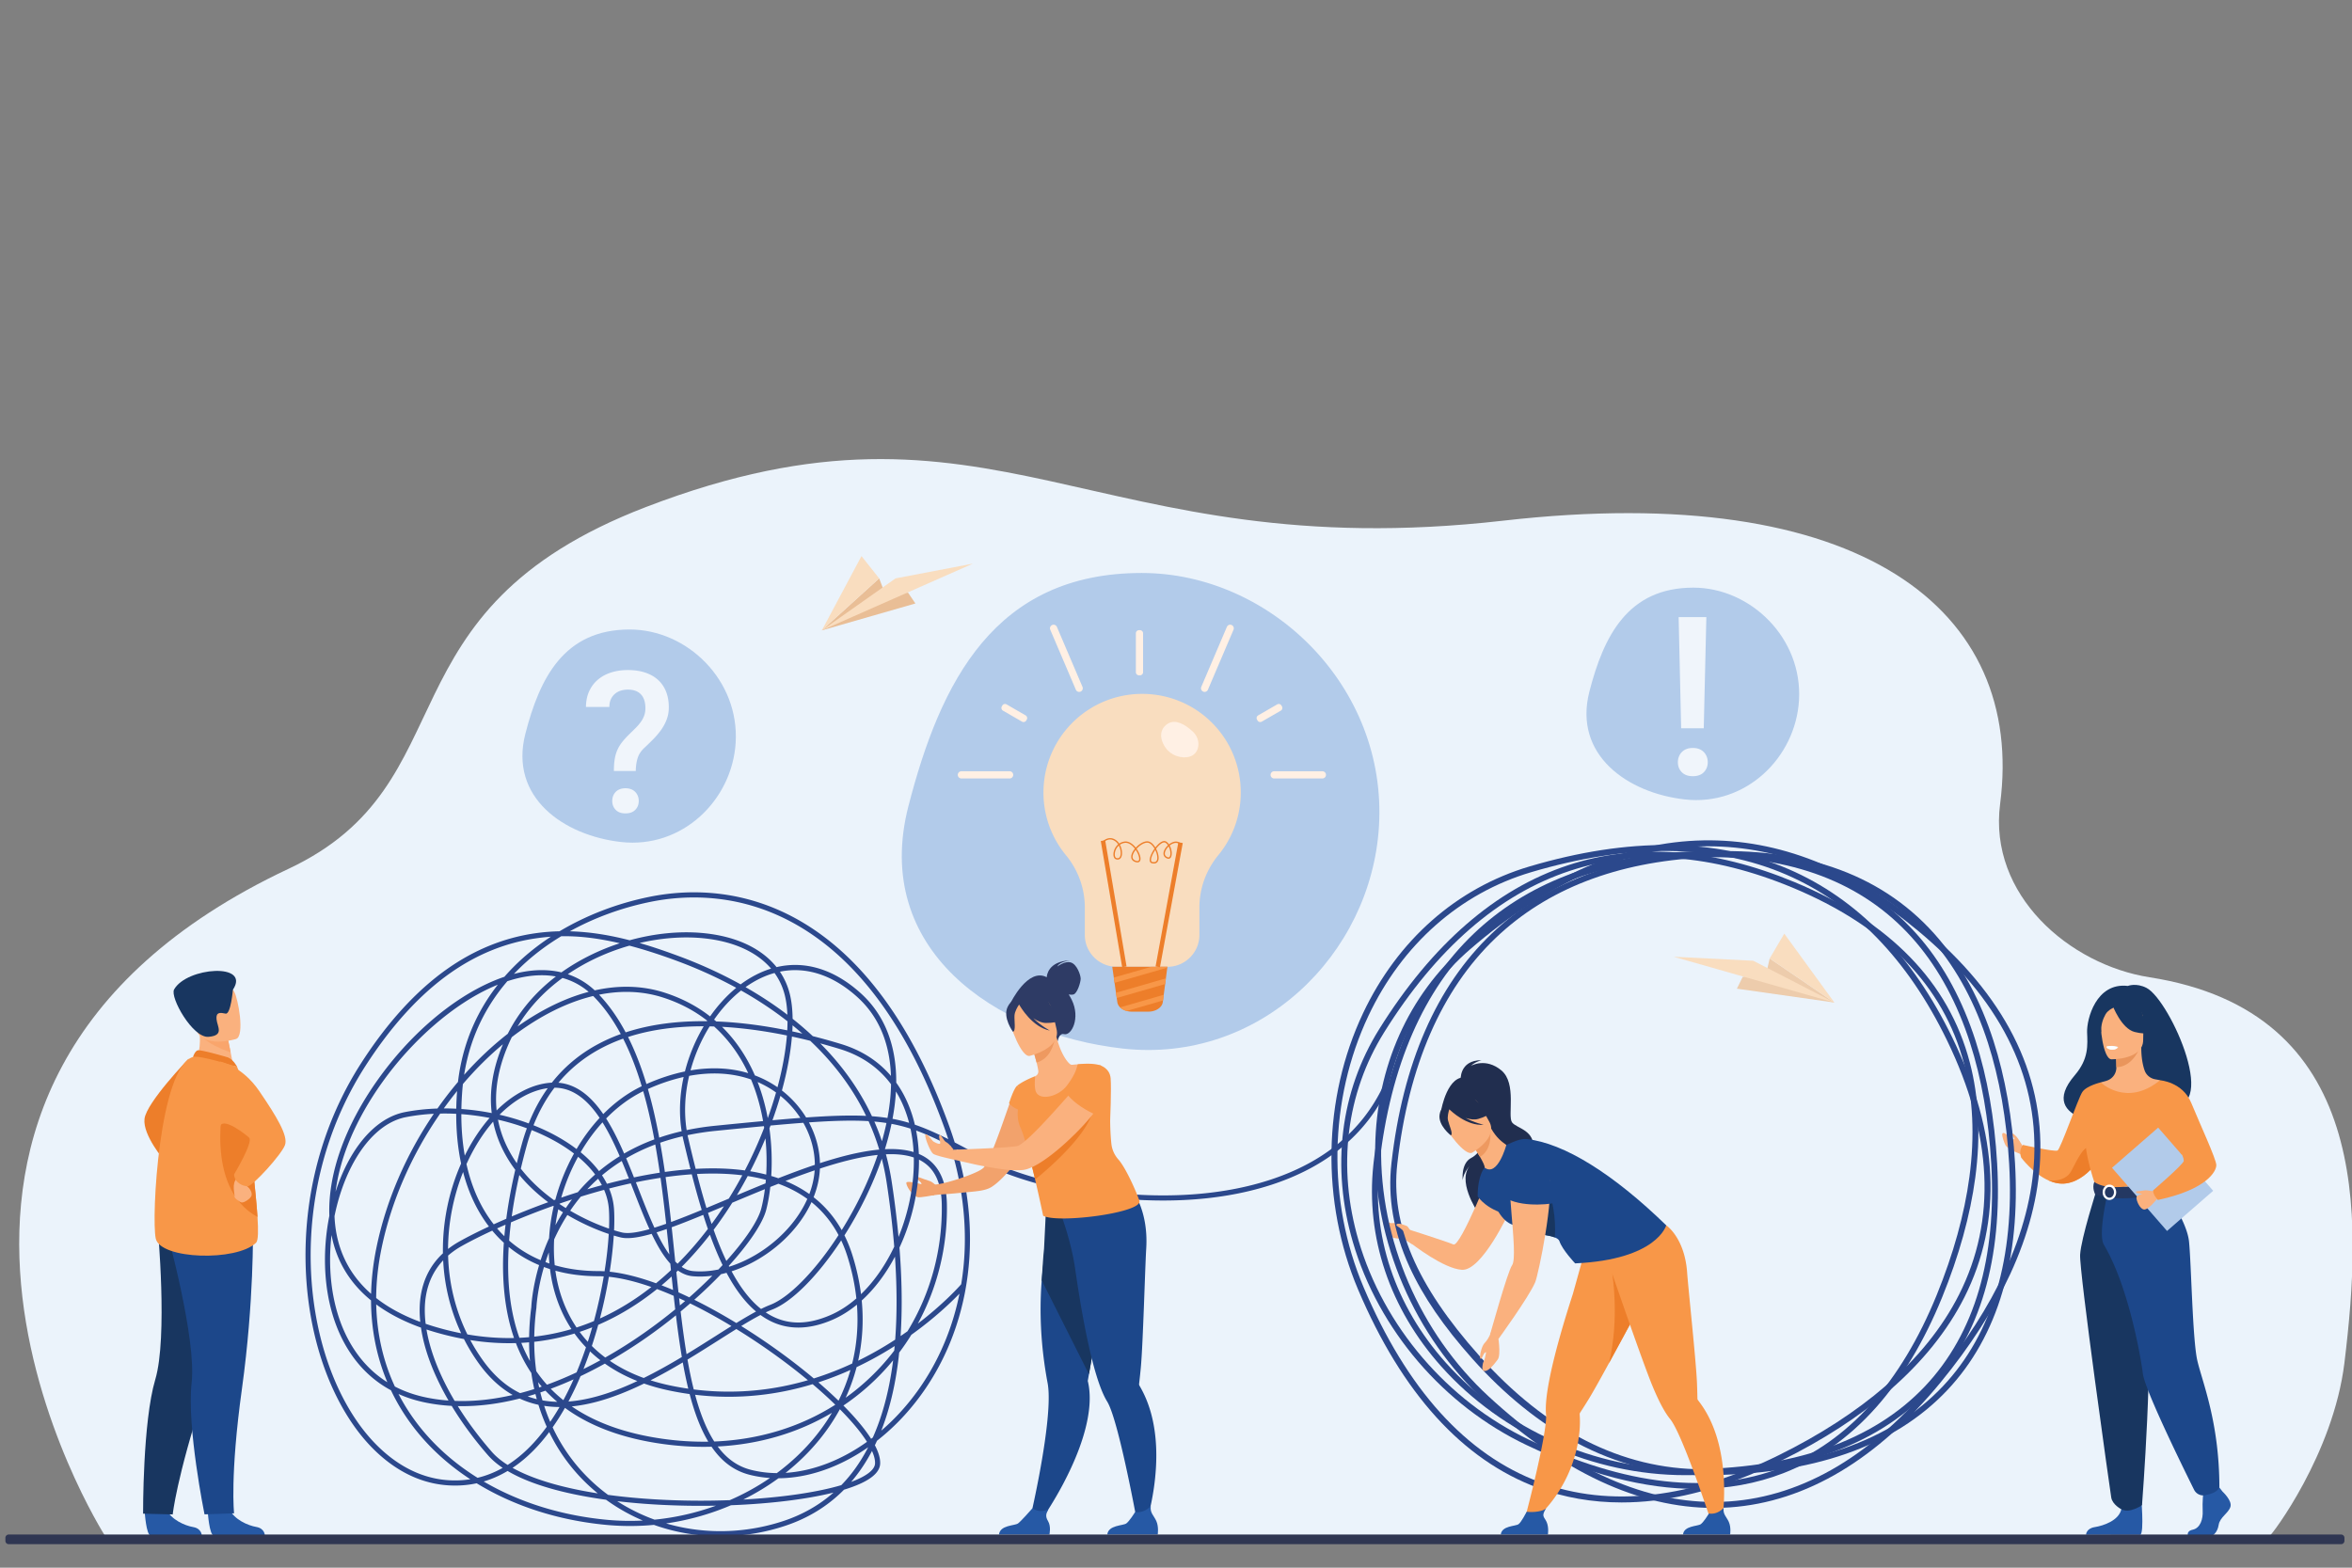 <svg xmlns="http://www.w3.org/2000/svg" width="850.39" height="566.93" xml:space="preserve"><rect width="100%" height="100%" fill="#808080" stroke="none"/><path fill="#EBF3FB" d="M820.686 555.339c-15.674 0-47.793 1.11-48.132 1.617h-80.975l-23.7-.049H455.668l-61.974-.052h-163.38l-68.239-.05H38.672l-.614-1.218-.068-.104s-.068-.101-.068-.15c-.272-.405-102.69-161.657 66.408-241.147 66.161-31.102 31.297-93.207 129.221-130.828 126.258-48.507 160.67 21.971 309.968 4.933 129.666-14.8 188.746 32.333 179.646 102.432-4.275 32.926 25.071 58.163 54.019 62.689 79.866 12.488 77.005 85.642 70.475 139.387-4.023 33.136-26.419 62.54-26.973 62.54z"/><path fill="#F2A26C" d="M338.237 428.572s-1.025-1.248-2.563-1.633c-1.538-.388-4.861-2.01-4.475-1.16.386.851 2.242 1.854 1.932 2.474 0 0-5.281-1.47-5.435-.542-.155.928 1.859 4.471 4.122 5.231.747.252 5.952-.748 5.952-.748l.467-3.622z"/><path fill="#FAB17E" d="M508.133 444.23s-2.072-2.257-4.837-1.9c-1.413.184-3.457-2.038-3.354-.596.104 1.442 2.149 4.785 2.846 5.356 1.366 1.124 4.37.754 4.37.754l3.685 2.271-2.71-5.885z"/><path fill="#ED7E2A" d="M68.229 382.825s-15.256 15.817-15.978 21.772c-.721 5.954 7.308 15.246 7.308 15.246l8.67-37.018z"/><path fill="#2659A5" d="M75.122 546.755s.538 8.39 2.163 8.507c.216.016 8.233-.001 8.233-.001l10.235-.082s-.072-2.467-3.065-2.98c-2.993-.516-8.006-2.608-9.826-6.559-1.916-4.156-7.74 1.115-7.74 1.115zM52.324 546.804s.538 8.39 2.163 8.508c.216.016 8.233-.003 8.233-.003l10.236-.081s-.072-2.465-3.065-2.98c-2.993-.515-8.006-2.607-9.827-6.558-1.916-4.157-7.74 1.114-7.74 1.114z"/><path fill="#183660" d="M86.262 456.549s-2.64 17.125-12.561 47.539c-9.92 30.416-11.252 43.579-11.252 43.579l-10.713-.278s-.164-33.214 4.405-48.508c4.569-15.292.874-55.099.874-55.099l29.247 12.767z"/><path fill="#1C478A" d="M91.449 444.644s.436 25.799-3.96 57.487-2.853 45.132-2.853 45.132l-10.69.379s-6.458-31.677-4.66-47.535c1.797-15.86-8.868-54.39-8.868-54.39l31.031-1.073z"/><path fill="#FAB17E" d="m70.621 384.312 5.704 3.723 8.229-1.551c-.115-.665-.665-3.419-1.165-5.911-.03-.148-.061-.295-.089-.439l-.799-3.944-7.696-3.374-2.869-1.26c.008.045.227 2.355.257 2.692.552 5.99-1.572 10.064-1.572 10.064z"/><path fill="#ED7E2A" d="M82.437 382.401c-.159-.065-9.92-2.923-10.979-2.569-1.059.352-1.682 2.402-1.682 2.402l15.963 3.573c0 .001-1.261-2.551-3.302-3.406z"/><path fill="#F89748" d="M56.314 447.906c1.67 7.539 29.188 8.373 36.266 1.511.805-.781.837-4.413.522-9.308-.616-9.563-2.558-23.946-2.648-31.296-.044-3.55-.54-7.179-1.197-10.477-1.397-7.022-3.517-12.531-3.517-12.531s-13.45-4.316-15.963-3.571c-12.109 3.586-15.132 58.132-13.463 65.672z"/><path fill="#ED7E2A" d="M93.102 440.109c-.616-9.563-2.558-23.946-2.648-31.296-.044-3.55-.54-7.179-1.197-10.477l-8.087-1.408c-.001.001-7.837 32.303 11.932 43.181z"/><path fill="#FAB17E" d="M88.695 426.786s-.548 1.319.611 2.201c1.159.881 1.913 2.313 1.65 3.361-.263 1.047-2.797 2.761-3.678 2.488-.881-.273-2.675-1.649-2.483-2.202.191-.554-1.215-4.844.926-6.503 2.142-1.656 2.974.655 2.974.655z"/><path fill="#F89748" d="M79.561 383.884s7.889 1.458 14.191 10.703c6.303 9.245 10.451 16.12 9.301 19.458-1.15 3.341-11.674 14.936-13.493 14.94-1.819.004-4.756-1.313-4.928-4.288 0 0 6.948-11.567 5.482-13.23-.627-.712-9.207-7.594-10.486-4.282-2.118 5.473-.067-23.301-.067-23.301z"/><path fill="#F9A56C" d="M72.771 374.352c1.694 2.856 7.992 5.316 10.618 6.221-.03-.148-.061-.295-.089-.439l-.799-3.944-7.696-3.374c-1.699-.023-2.733.36-2.034 1.536z"/><path fill="#FAB17E" d="M85.399 375.715s-12.378 3.891-14.681-3.854c-2.305-7.745-5.454-12.459 2.352-15.271 7.805-2.813 10.227-.314 11.625 2.084 1.397 2.396 3.866 15.83.704 17.041z"/><path fill="#183660" d="M84.206 357.927s-.77 9.021-2.636 8.633c-1.866-.387-3.558-.674-3.279 2.045.278 2.717 2.872 5.852-2.875 6.346-5.747.493-14.042-14.313-12.47-17.124 4.539-8.11 27.825-9.794 21.26.1z"/><path fill="#FAB17E" d="M731.365 414.502s-1.057-1.742-1.701-2.705c-.647-.964-1.933-2.165-2.262-1.855-.329.309.989 1.584.93 2.01-.061.426-2.266-1.003-2.505-1.326-.479-.645-1.741-1.34-1.894-.529-.155.813.784 3.363 1.21 4.098.424.734 2.205 1.895 3.188 2.241.983.349 2.67 1.159 2.67 1.159l.364-3.093z"/><path fill="#183660" d="M776.125 357.271c-3.768-1.953-6.783-.726-6.783-.726-11.524-1.352-14.887 12.086-14.73 16.71.156 4.622.684 9.588-4.46 15.596-14.863 17.351 16.264 18.117 16.264 18.117.265-13.863 16.882-8.806 16.154-7.4 21.302 5.114 2.118-37.853-6.445-42.297z"/><path fill="#F89748" d="M760.979 416.065s-1.1 2.182-3.1 4.685c-2.408 3.016-6.118 6.501-10.778 7.188-2.229.329-4.405-.15-6.408-1.039l-.007-.002c-5.661-2.513-9.92-8.292-9.92-8.292-.996-2.723.638-4.568.638-4.568s11.432 2.571 12.521 2.028c1.086-.544 7.438-18.842 8.949-21.142 1.514-2.299 6.666-3.493 6.666-3.493l1.439 24.635z"/><path fill="#ED7E2A" d="M757.88 420.75c-2.408 3.016-6.118 6.501-10.778 7.188-2.229.329-4.405-.15-6.408-1.039.222.027 5.876.728 8.129-3.306 2.302-4.111 4.785-10.645 8.201-8.467 1.471.94 1.408 3.276.856 5.624z"/><path fill="#2659A5" d="M803.63 539.464s3.488 3.183 2.808 5.445c-.682 2.262-3.827 3.771-4.253 6.534-.426 2.767-2.13 4.272-3.66 4.272h-7.298s-1.13-1.945 1.594-2.531c2.72-.587 3.747-3.835 3.577-6.852-.169-3.016.256-7.036.256-7.036l5.788-1.34 1.188 1.508zM774.105 540.814s1.255 13.488-.276 14.241l-19.6-.041s0-2.261 3.149-2.764 8.677-2.345 9.613-6.452c.938-4.103 7.114-4.984 7.114-4.984z"/><path fill="#FAB17E" d="M788.073 444.063c-4.032-9.044-6.5-11.64-6.029-14.447.35-2.089-1.068-38.957-1.068-38.957-.479-.148-1.439-.281-1.964-.397-1.65-.367-3.023-1.53-3.592-3.126-.688-1.922-1.231-4.761-1.219-8.317l-.519.104-8.687 1.718s.199 2.733.202 5.311v.063a4.992 4.992 0 0 1-3.604 4.832l-2.053.588s-3.188 9.105-3.797 18.462c-.611 9.355 5.801 13.418-.05 32.115-5.967 19.092 34.607 7.05 32.38 2.051z"/><path fill="#E9955C" d="M764.996 380.64s.199 2.733.202 5.311c4.863-.138 7.432-4.573 8.484-7.028l-8.686 1.717z"/><path fill="#FAB17E" d="M763.372 383.077s11.504.191 11.511-6.973c.006-7.165 1.498-11.965-5.848-12.388-7.341-.424-8.771 2.308-9.354 4.699-.585 2.391.7 14.429 3.691 14.662z"/><path fill="#183660" d="M763.801 363.541s3.148 8.404 7.979 9.648c4.834 1.242 6.931-.054 6.931-.054s-3.708-2.945-4.476-8.084c-.001.001-8.059-5.511-10.434-1.51z"/><path fill="#183660" d="M764.581 364.224s-2.336.873-3.3 2.575c-.939 1.666-1.74 3.873-1.554 6.578 0 0-2.372-5.714.295-8.946 2.828-3.427 4.559-.207 4.559-.207z"/><path fill="#EBF3FB" d="M765.876 378.636s-.794 1.042-2.382.968c-1.278-.063-1.774-1.169-1.774-1.169s2.352-.567 4.156.201z"/><path fill="#F89748" d="M789.184 406.969s.292 4.117 0 9.059c-.195 3.275-3.509 7.661-3.977 8.745-1.179 2.723-2.511 3.166-2.511 3.166l-10.292 2.522-3.618.885-11.411-3.407s-5.195-14.506-3.109-22.671c2.087-8.165 5.275-13.837 5.275-13.837s9.312 9.117 21.435-.771l8.208 16.309z"/><path fill="#F2CCAA" d="M786.171 417.364c-.193 3.274-.496 6.324-.964 7.408-1.179 2.723-2.511 3.166-2.511 3.166l-10.292 2.522-4.469-1.314s14.919-2.261 13.269-15.096l4.967 3.314z"/><path fill="#183660" d="M758.103 430.14s-5.649 17.588-6.013 23.576c-.365 5.988 10.801 85.065 11.249 87.825.424 2.602 3.653 4.258 3.653 4.258s1.485.878 3.604.278c2.943-.831 3.874-1.823 3.874-1.823s4.398-56.398 1.674-76.545c-2.721-20.146-2.754-37.569-2.754-37.569h-15.287z"/><path fill="#1C478A" d="M782.044 429.616s8.617 11.564 9.421 19.383c.805 7.818 1.264 35.278 2.974 42.899 1.711 7.62 8.003 22.286 8.003 46.059 0 0-.655 1.361-2.675 2.087-.645.232-1.512.457-2.349.649a3.687 3.687 0 0 1-4.131-1.961c-4.253-8.561-17.8-36.175-18.494-41.905-.491-4.059-4.768-30.905-14.1-46.657-2.239-3.782 1.376-18.824 1.376-18.824l19.975-1.73z"/><path fill="#FFF" d="M765.621 378.827s-.2.843-2.3.714c0 0-1.764-.111-1.711-1.036 0 0 1.711-.662 4.011.322z"/><path fill="#243862" d="M757.199 427.426s2.269 1.794 6.776 1.886c5.383.107 18.721-1.373 18.721-1.373s.591 1.655.567 3.404c0 0-16.291 4.109-25.729.6 0-.001-1.216-2.291-.335-4.517z"/><path fill="#FFF" d="M762.684 433.949c-1.354 0-2.458-1.246-2.458-2.779 0-1.534 1.104-2.781 2.458-2.781 1.355 0 2.455 1.247 2.455 2.781 0 1.533-1.1 2.779-2.455 2.779zm0-4.746c-.906 0-1.642.882-1.642 1.967 0 1.083.735 1.964 1.642 1.964.904 0 1.641-.881 1.641-1.964-.001-1.085-.737-1.967-1.641-1.967z"/><path fill="#B2CBEA" d="m763.618 422.314 16.69-14.533 19.892 22.843-16.689 14.533z"/><path fill="#FAB17E" d="M778.932 430.659s-6.488.997-6.472 2.448c.021 1.452 1.343 4.078 2.655 4.286 1.664.264 4.977-4.033 4.977-4.033l-1.16-2.701z"/><path fill="#FAB17E" d="M778.795 431.003s-2.176-.794-3.77-.467c-1.595.329-3.069.087-2.704.666.361.582 2.518.365 2.859.594.343.227.349.084.349.084l3.266-.877z"/><path fill="#F89748" d="M780.976 390.659s8.165.573 11.294 8.18c3.128 7.607 9.065 20.38 9.065 22.529 0 2.147-3.316 8.771-21.127 12.581 0 0-1.845-1.939-1.731-3.471 0 0 11.119-9.551 11.09-10.666-.058-2.112-1.824-4.9-11.585-14.665-2.654-2.656 2.994-14.488 2.994-14.488z"/><path fill="#2B488C" d="M260.505 555.573c-4.295 0-8.583-.378-12.802-1.135a70.973 70.973 0 0 1-11.276-2.995 91.604 91.604 0 0 1-17.105.019c-17.519-1.633-33.621-6.882-46.976-15.058-3.174.688-6.449.945-9.819.77-8.187-.424-15.938-3.502-23.037-9.154-6.749-5.372-12.577-12.786-17.324-22.038-8.322-16.22-12.439-36.602-11.595-57.39.935-23.03 7.83-45.167 19.939-64.021 9.534-14.841 20.065-26.366 31.304-34.252 9.731-6.832 20.275-11.125 31.335-12.764a73.165 73.165 0 0 1 9.159-.771c9.637-5.762 20.726-10.051 32.376-12.433 13.632-2.789 34.361-3.434 55.7 9.328 22.186 13.27 39.936 37.965 52.758 73.398a140.2 140.2 0 0 1 2.04 6.062c2.941 1.522 6.117 3.233 9.663 5.145l.232.125c11.083 5.971 28.371 10.747 46.249 12.78 14.905 1.692 37.044 2.285 57.866-4.52 19.457-6.358 33.206-17.723 40.863-33.779l1.675.797c-7.885 16.535-22.003 28.224-41.961 34.747-21.141 6.907-43.564 6.313-58.653 4.597-18.1-2.057-35.64-6.913-46.919-12.99l-.232-.125a872.527 872.527 0 0 0-8.039-4.296c5.154 17.785 6.152 35.168 2.958 51.78-3.227 16.791-10.705 32.053-21.624 44.137a80.316 80.316 0 0 1-10.175 9.487 69.717 69.717 0 0 1-.763 1.626c1.275 2.429 2.035 4.773 1.901 6.798-.22 3.323-3.994 6.245-11.217 8.683-.595.203-1.21.398-1.845.592-5.888 5.959-13.005 10.331-21.33 13.084a74.302 74.302 0 0 1-23.326 3.766zm-19.672-4.652a69.257 69.257 0 0 0 7.198 1.692c11.647 2.089 23.825 1.202 35.217-2.566 6.877-2.275 12.936-5.72 18.114-10.28-9.758 2.438-22.909 4.033-37.079 4.579a92.798 92.798 0 0 1-23.45 6.575zm-65.957-15.163c12.801 7.496 28.061 12.313 44.618 13.857 4.293.4 8.617.484 12.927.262a68.375 68.375 0 0 1-13.298-7.519c-6.676-.922-12.82-2.122-18.222-3.565-7.078-1.889-12.885-4.18-17.372-6.84-2.784 1.657-5.671 2.928-8.653 3.805zm48.286 7.116a67.223 67.223 0 0 0 13.502 6.683 91.016 91.016 0 0 0 22.195-5.054 283.3 283.3 0 0 1-20.989-.372 238.53 238.53 0 0 1-14.708-1.257zm-3.306-2.278c5.629.761 11.685 1.327 18.116 1.684 8.653.48 17.452.542 25.886.229a86.572 86.572 0 0 0 14.533-8.02 40.81 40.81 0 0 1-7.268-1.132c-5.564-1.396-10.125-4.714-13.858-10.175-5.797.168-11.727-.164-17.75-1.007-14.398-2.014-26.188-6.383-35.251-13.045a86.503 86.503 0 0 1-4.453 7.039c4.054 8.666 9.831 16.127 17.224 22.227.92.76 1.86 1.492 2.821 2.2zm61.614-6.014a86.962 86.962 0 0 1-12.724 7.701c13.936-.768 26.556-2.573 35.439-5.205a52.876 52.876 0 0 0 4.888-5.819 60.796 60.796 0 0 0 4.816-7.877c-4.419 3.081-9.058 5.592-13.807 7.455-6.273 2.458-12.569 3.714-18.612 3.745zm-96.151-3.757c7.207 4.037 17.734 7.187 30.811 9.227a14.304 14.304 0 0 1-.275-.226c-7.345-6.06-13.14-13.423-17.283-21.947-1.969 2.634-3.851 4.784-5.561 6.524-2.464 2.505-5.03 4.646-7.692 6.422zm129.959-6.104c-2.179 4.141-4.688 7.868-7.521 11.179 5.422-2.01 8.467-4.322 8.615-6.574.084-1.27-.289-2.819-1.094-4.605zM199.174 338.744c-2.028.147-3.93.375-5.752.646-10.772 1.596-21.048 5.782-30.541 12.446-11.041 7.749-21.406 19.1-30.809 33.738-11.932 18.574-18.726 40.393-19.647 63.092-.832 20.474 3.215 40.528 11.393 56.467 4.625 9.016 10.287 16.229 16.828 21.436 6.791 5.405 14.184 8.35 21.977 8.754 2.528.131 5.002.005 7.418-.378-8.401-5.49-15.626-12.184-21.317-19.889a74.318 74.318 0 0 1-7.371-12.286c-6.296-3.39-11.468-8.298-15.454-14.682-5.515-8.838-8.422-20.123-8.406-32.64a81.667 81.667 0 0 1 1.59-15.782c-.573-15.074 5.639-32.528 17.548-49.253 11.42-16.038 26.333-28.903 40.915-35.299a59.92 59.92 0 0 1 4.822-1.877 76.516 76.516 0 0 1 6.768-6.836 84.393 84.393 0 0 1 10.038-7.657zm-55.083 165.373a72.592 72.592 0 0 0 6.125 9.837c5.92 8.017 13.544 14.912 22.451 20.469 3.135-.753 6.166-1.951 9.085-3.591-2.126-1.426-3.9-2.95-5.313-4.57-5.025-5.757-9.454-11.79-13.126-17.85a64.452 64.452 0 0 1-9.159-1.138c-3.596-.711-6.953-1.764-10.063-3.157zm115.395 18.976c3.34 4.503 7.326 7.271 12.088 8.464a39.481 39.481 0 0 0 9.288 1.169c5.35-3.969 10.121-8.517 14.176-13.544a70.528 70.528 0 0 0 5.75-8.261c-12.252 7.27-26.297 11.406-41.302 12.172zm44.174-13.463a71.903 71.903 0 0 1-7.177 10.716c-3.626 4.496-7.81 8.615-12.456 12.291 5.024-.318 10.205-1.499 15.379-3.527 4.843-1.898 9.572-4.495 14.061-7.699-1.754-2.777-4.276-5.943-7.498-9.385a108.215 108.215 0 0 0-2.309-2.396zm-138.131-1.134c3.44 5.541 7.566 11.114 12.309 16.547 1.461 1.674 3.372 3.252 5.7 4.722 2.83-1.793 5.549-4.016 8.151-6.662 1.83-1.863 3.864-4.209 5.99-7.136a70.218 70.218 0 0 1-2.997-7.946 35.23 35.23 0 0 1-1.984-.489 32.083 32.083 0 0 1-4.82-1.772c-7.228 1.839-14.756 2.906-22.349 2.736zm41.2.108c8.628 5.936 19.676 9.866 33.043 11.735a104.717 104.717 0 0 0 16.322 1.014c-2.386-3.97-4.407-8.913-6.119-14.899-.218-.76-.428-1.531-.633-2.315a105.89 105.89 0 0 1-7.387-1.286 72.993 72.993 0 0 1-9.095-2.518c-5.73 2.787-11.583 5.146-17.364 6.657-3.06.798-5.976 1.336-8.767 1.612zm44.6-4.21c.141.521.283 1.038.43 1.55 1.802 6.3 3.942 11.387 6.485 15.349 16.031-.631 30.964-5.16 43.765-13.298a162.989 162.989 0 0 0-8.197-7.433 108.909 108.909 0 0 1-8.111 2.124 102.741 102.741 0 0 1-34.372 1.708zm53.614 3.896c.822.829 1.616 1.651 2.38 2.468 2.632 2.813 5.502 6.196 7.639 9.558.209-.158.417-.315.625-.476 2.514-5.643 4.483-11.992 5.888-18.989a124.275 124.275 0 0 0 1.446-8.927 84.091 84.091 0 0 1-9.284 9.629 84.872 84.872 0 0 1-8.694 6.737zm20.165-19.147c-.444 4.229-1.048 8.256-1.815 12.073-1.174 5.849-2.729 11.233-4.661 16.15a79.013 79.013 0 0 0 7.252-7.073c10.525-11.648 17.786-26.319 21.028-42.475-2.996 3.102-8.97 8.849-17.408 14.89a84.538 84.538 0 0 1-4.396 6.435zm-128.361 19.256a70.1 70.1 0 0 0 1.083 3.08c.348.917.713 1.822 1.096 2.716a86.225 86.225 0 0 0 3.379-5.374 37.36 37.36 0 0 1-5.558-.422zm-.612-1.979c1.725.308 3.509.481 5.351.525a51.41 51.41 0 0 1-4.267-4.028c-.615.218-1.235.43-1.857.635.238.964.497 1.921.773 2.868zm13.767-8.758a113.017 113.017 0 0 1-4.373 9.175c3.016-.227 6.178-.772 9.497-1.642 5.114-1.336 10.301-3.358 15.417-5.762-4.314-1.707-8.235-3.813-11.743-6.31a153.33 153.33 0 0 1-8.798 4.539zm-45.522 8.943c7.103.281 14.165-.562 20.989-2.142-4.647-2.66-8.798-6.542-12.396-11.602a68.615 68.615 0 0 1-5.225-8.627 105.277 105.277 0 0 1-12.654-3.158c-.297-.095-.594-.189-.893-.287 1.338 7.961 4.837 16.818 10.179 25.816zm131.517-6.7a165.829 165.829 0 0 1 7.279 6.636 65.34 65.34 0 0 0 4.323-11.122 114.753 114.753 0 0 1-11.602 4.486zm-153.129 1.51c3.553 1.844 7.473 3.194 11.747 4.041 2.546.506 5.102.841 7.654 1.026a99.066 99.066 0 0 1-4.885-9.558c-2.604-5.895-4.306-11.562-5.077-16.818-5.434-1.939-11.1-4.637-16.18-8.384.235 10.56 2.498 20.544 6.741 29.693zm56.361.811a49.574 49.574 0 0 0 4.561 4.122 108.438 108.438 0 0 0 3.684-7.516 132.138 132.138 0 0 1-8.245 3.394zm-8.342 2.745c1.072.398 2.17.735 3.294 1.012a74.065 74.065 0 0 1-.488-1.854c-.93.292-1.865.573-2.806.842zm118.922-10.572a66.756 66.756 0 0 1-3.959 11.068 82.378 82.378 0 0 0 6.657-5.304 82.266 82.266 0 0 0 10.909-11.729c.056-.547.109-1.099.159-1.651a128.7 128.7 0 0 1-3.952 2.416 123.903 123.903 0 0 1-9.814 5.2zm-139.663-9.774a66.25 66.25 0 0 0 4.439 7.162c3.919 5.511 8.425 9.511 13.566 12.015 1.724-.45 3.43-.947 5.115-1.479a75.598 75.598 0 0 1-1.057-5.795 49.65 49.65 0 0 1-.318-.479c-2.083-3.171-3.838-6.621-5.265-10.343-5.402.161-10.902-.2-16.48-1.081zm80.782 17.838a100.914 100.914 0 0 0 34.473-1.589 105.71 105.71 0 0 0 6.809-1.743c-7.769-6.449-16.699-12.853-25.877-18.507-2.028 1.257-4.161 2.611-6.38 4.018-3.546 2.249-7.333 4.65-11.28 7.032.662 3.781 1.405 7.389 2.255 10.789zm-15.616-3.298c2.274.725 4.65 1.35 7.125 1.871 2.169.457 4.341.843 6.514 1.159a157.758 157.758 0 0 1-1.982-9.5c-3.772 2.243-7.68 4.448-11.657 6.47zm-40.667.678c.123.635.254 1.271.393 1.902.312-.104.622-.21.931-.316a53.95 53.95 0 0 1-1.324-1.586zm-.657-4a47.725 47.725 0 0 0 3.868 4.916 130.753 130.753 0 0 0 10.713-4.467 137.853 137.853 0 0 0 3.4-9.053 45.128 45.128 0 0 1-4.153-4.994 80.023 80.023 0 0 1-14.56 2.994c.015 3.621.259 7.157.732 10.604zm-74.024-49.207a78.539 78.539 0 0 0-.516 8.816c-.016 12.165 2.794 23.111 8.125 31.654 3.333 5.34 7.539 9.603 12.576 12.756-3.872-9.175-5.854-19.117-5.899-29.595-6.799-5.547-12.283-13.169-14.286-23.631zM268 479.535c9.34 5.807 18.4 12.369 26.232 18.955a113.976 113.976 0 0 0 13.887-5.393c1.69-6.852 2.27-13.997 1.713-21.292-2.831 2.318-5.82 4.173-8.915 5.504-8.304 3.573-15.854 3.702-22.438.386a25.97 25.97 0 0 1-3.517-2.15c-2.119 1.101-4.452 2.461-6.962 3.99zm-47.508 12.577c3.644 2.493 7.734 4.566 12.255 6.212 4.71-2.322 9.34-4.933 13.78-7.585-.812-4.794-1.505-9.84-2.138-15.067a189.93 189.93 0 0 1-10.405 7.858 174.244 174.244 0 0 1-13.492 8.582zm-7.161-3.415a141.459 141.459 0 0 1-2.372 6.397 154.189 154.189 0 0 0 6.107-3.184 47.356 47.356 0 0 1-3.735-3.213zm-24.847-3.074a53.103 53.103 0 0 0 3.129 6.571 84.705 84.705 0 0 1-.312-6.769c-.937.082-1.875.148-2.817.198zm123.085-15.318c.709 7.447.27 14.747-1.296 21.765a123.658 123.658 0 0 0 8.31-4.469 125.355 125.355 0 0 0 5.083-3.147c.687-9.13.661-19.152-.08-30.018-3.362 6.343-7.454 11.724-12.017 15.869zm-97.582 16.443a46.305 46.305 0 0 0 4.847 4.178 173.127 173.127 0 0 0 14.084-8.915 188.782 188.782 0 0 0 11.213-8.513c-.189-1.613-.372-3.24-.552-4.884-2.06-.897-4.07-1.713-6.028-2.442-6.737 5.418-13.843 9.739-21.256 12.929a167.026 167.026 0 0 1-2.308 7.647zm32.104-12.47c.635 5.357 1.331 10.528 2.145 15.431 3.709-2.25 7.274-4.511 10.623-6.634a850.14 850.14 0 0 1 5.601-3.533c-.495-.299-.99-.594-1.485-.889-4.626-2.74-9.125-5.178-13.45-7.29a195.126 195.126 0 0 1-3.434 2.915zm79.353 11.228v.011a.346.346 0 0 1 .014-.02.042.042 0 0 0-.014.009zm-115.865-3.853a43.065 43.065 0 0 0 2.951 3.579c.541-1.683 1.07-3.423 1.585-5.229a82.353 82.353 0 0 1-4.536 1.65zm-40.589.917c5.712.987 11.341 1.416 16.865 1.295-3.369-9.727-4.598-21.229-3.685-34.443a44.632 44.632 0 0 1-4.193-4.383c-4.212 1.948-7.926 3.827-10.954 5.521a29.17 29.17 0 0 0-5.005 3.497l.019.61c.353 9.84 2.731 19.317 6.953 27.903zm14.938-31.632c-.734 12.621.557 23.597 3.87 32.862a83.454 83.454 0 0 0 3.512-.237c.051-3.544.315-7.163.791-10.849.028-.689.348-6.85 2.822-15.211-4.018-1.678-7.699-3.873-10.995-6.565zm12.746 7.257c-2.458 8.41-2.719 14.537-2.722 14.63l-.006.086a93.73 93.73 0 0 0-.778 10.462 78.075 78.075 0 0 0 13.447-2.733c-4.117-6.284-6.765-13.662-7.752-21.691a46.224 46.224 0 0 1-2.189-.754zm128.532-7.013c.92 11.588 1.057 22.267.411 31.977.857-.581 1.69-1.159 2.502-1.737 8.277-13.527 12.66-29.382 12.39-45.825-.124-7.474-2.33-12.507-6.743-15.384a13.833 13.833 0 0 0-1.5-.849c.093 10.512-2.421 21.866-7.06 31.818zm-171.305 27.551a103.355 103.355 0 0 0 12.831 3.418c-3.823-8.179-6.039-17.111-6.503-26.369-3.263 3.472-5.338 7.706-6.198 12.661-.549 3.166-.581 6.622-.13 10.29zm46.906-19.206c1.054 7.622 3.664 14.606 7.654 20.54a80.71 80.71 0 0 0 6.282-2.324 172.61 172.61 0 0 0 3.547-16.166 36.426 36.426 0 0 0-2.009-.06c-5.5.001-10.679-.67-15.474-1.99zM332.213 417.3c.918.389 1.772.842 2.566 1.358 4.9 3.195 7.452 8.882 7.584 16.908.253 15.311-3.447 30.126-10.512 43.099 9.166-7.011 14.68-13.101 15.679-14.235 2.641-16.059 1.333-32.836-3.892-49.999-4.56-2.344-8.506-4.186-12.404-5.586a56.731 56.731 0 0 1 .979 8.455zm-81.182 52.74c4.16 2.054 8.47 4.399 12.889 7.019.771.457 1.541.919 2.309 1.387 2.552-1.569 4.939-2.979 7.133-4.153-4.115-3.45-7.622-8.258-10.682-14.001-.663.181-1.325.344-1.986.49a172.223 172.223 0 0 1-9.663 9.258zm25.827 4.561a23.07 23.07 0 0 0 2.457 1.438c6.157 3.101 12.984 2.96 20.871-.434 3.289-1.415 6.46-3.458 9.439-6.051-.54-5.005-1.612-10.078-3.223-15.17a47.324 47.324 0 0 0-2.261-5.816c-8.496 12.912-17.813 22.259-24.948 25.021a36.95 36.95 0 0 0-2.335 1.012zm-140.85-5.198c4.397 3.453 9.726 6.342 15.942 8.64-.359-3.529-.278-6.853.253-9.917 1.032-5.955 3.695-10.937 7.941-14.884a77.484 77.484 0 0 1 6.572-32.467c-1.181-5.546-1.775-11.558-1.767-17.981a81.456 81.456 0 0 0-5.793-.093c-10.33 14.879-17.639 31.624-21.155 48.483-1.297 6.217-1.959 12.306-1.993 18.219zm84.136-7.675a175.22 175.22 0 0 1-3.23 15.074c6.45-2.915 12.662-6.714 18.589-11.373-5.65-1.982-10.82-3.234-15.359-3.701zm44.375-1.985c3.262 6.044 6.79 10.557 10.644 13.618a40.559 40.559 0 0 1 3.361-1.501c6.716-2.602 15.981-11.982 24.18-24.484.16-.244.319-.486.477-.73-2.502-4.711-5.766-8.69-9.774-11.92-2.346 5.126-5.977 10.039-10.694 14.338-5.424 4.941-11.79 8.618-18.194 10.679zm-18.977 9.743c.097.871.194 1.735.293 2.598.632-.531 1.257-1.063 1.874-1.594-.729-.344-1.45-.677-2.167-1.004zm-.234-2.132c1.291.573 2.599 1.177 3.922 1.811a174.971 174.971 0 0 0 8.327-7.826c-2.445.325-4.846.392-7.153.178-1.901-.178-3.649-.896-5.278-2.051-.196.19-.392.38-.589.568.254 2.464.509 4.906.771 7.32zm60.014-20.611a48.833 48.833 0 0 1 2.848 7.082c1.504 4.757 2.551 9.495 3.144 14.182 4.348-4.194 8.23-9.587 11.392-15.914.208-.415.413-.833.612-1.255-.596-7.356-1.509-15.082-2.737-23.166a87.09 87.09 0 0 0-1.764-8.641c-3.217 9.303-7.815 18.778-13.495 27.712zm-184.377-6.935.026.544c.477 8.823 3.397 16.526 8.679 22.899a40.68 40.68 0 0 0 4.523 4.633c.13-5.561.799-11.265 2.011-17.079 3.478-16.67 10.608-33.228 20.665-48.022A71.34 71.34 0 0 0 146.726 404c-7.488 1.465-14.443 7.753-19.584 17.709-2.767 5.36-4.875 11.577-6.197 18.099zm118.253 25.011c1.361.522 2.745 1.082 4.152 1.683a1275.93 1275.93 0 0 1-.513-4.876 110.657 110.657 0 0 1-3.639 3.193zm-18.756-4.923c4.942.525 10.584 1.938 16.752 4.174a106.014 106.014 0 0 0 5.118-4.486l.285-.267-.241-2.342c-2.472-2.707-4.67-6.449-6.744-10.776-4.761 1.358-8.612 1.926-11.207 1.294a46.16 46.16 0 0 1-2.486-.678c-.247 3.878-.728 8.308-1.477 13.081zm26.022-1.751c1.294.859 2.66 1.389 4.112 1.523 2.93.273 6.026.065 9.169-.576.514-.537 1.018-1.071 1.511-1.604-1.651-3.408-3.167-7.098-4.577-10.985a125.78 125.78 0 0 1-10.215 11.642zm-45.895-.616c4.838 1.414 10.101 2.134 15.712 2.134.749 0 1.52.024 2.31.075.783-4.959 1.274-9.537 1.509-13.5-4.321-1.443-9.603-3.711-14.958-6.866a67.81 67.81 0 0 0-2.296 3.865 70.635 70.635 0 0 0-2.489 4.979 60.613 60.613 0 0 0 .212 9.313zm62.929.259.149.295c6.25-1.96 12.495-5.543 17.815-10.392 4.653-4.238 8.201-9.087 10.433-14.122-2.76-2.005-5.84-3.684-9.239-5.028-.402-.16-.808-.314-1.215-.462-.978.385-1.956.772-2.932 1.165-.354 3.14-.87 5.935-1.473 8.264-1.24 4.798-6.169 12.177-13.538 20.28zm-19.356-1.599c.278.286.56.556.845.81 3.837-3.834 7.503-8.05 10.956-12.578a190.68 190.68 0 0 1-1.68-5.086c-4.045 1.668-7.879 3.195-11.41 4.479.426 3.941.829 7.882 1.229 11.789l.06.586zm-46.924.226c.472.177.949.347 1.431.511a61.577 61.577 0 0 1-.22-4.022 75.624 75.624 0 0 0-1.211 3.511zm60.807-11.675c.728 2.05 1.487 4.056 2.284 6.003a102.466 102.466 0 0 0 2.312 5.251c6.982-7.763 11.498-14.616 12.621-18.951.52-2.007.972-4.37 1.309-7.006a1046.104 1046.104 0 0 0-11.79 4.902 144.353 144.353 0 0 1-6.736 9.801zm-73.942 3.901c3.366 2.934 7.182 5.301 11.39 7.078a78.129 78.129 0 0 1 3.053-7.964c.224-3.84.788-7.711 1.678-11.553-.061-.041-.121-.084-.181-.126a272.297 272.297 0 0 0-15.275 5.961 138.28 138.28 0 0 0-.665 6.604zm53.323-2.978c1.469 3.048 2.99 5.771 4.612 7.988-.313-3.055-.63-6.124-.961-9.196-1.263.44-2.48.845-3.651 1.208zm-69.964-21.82c-3.498 8.756-5.391 18.406-5.449 27.825a32.426 32.426 0 0 1 4.125-2.728c2.963-1.657 6.576-3.49 10.666-5.391-4.243-5.528-7.371-12.147-9.342-19.706zm152.869-6.414a88.197 88.197 0 0 1 2.104 9.964 342.853 342.853 0 0 1 2.459 19.924c3.767-9.184 5.73-19.329 5.524-28.726-2.881-.992-6.291-1.331-10.087-1.162zm-140.582 26.808c.373.436.753.864 1.141 1.285.484.521.979 1.029 1.485 1.524.12-1.369.26-2.759.424-4.163-1.038.454-2.057.906-3.05 1.354zm42.296.673c1.01.31 1.956.571 2.819.779 2.218.54 5.678.021 9.974-1.193-1.96-4.287-3.824-9.061-5.718-13.918l-1.034-2.642a205.05 205.05 0 0 0-7.834 1.876c1.002 2.411 1.597 4.887 1.771 7.397.145 2.116.159 4.717.022 7.701zm72.139-11.96c4.127 3.232 7.519 7.207 10.157 11.902 5.5-8.8 9.932-18.093 13.006-27.194-6.277.662-13.424 2.499-20.88 4.943-.149 3.445-.93 6.933-2.283 10.349zm-88.006 4.882c5.001 2.938 9.937 5.079 14.039 6.482.108-2.687.088-5.04-.045-6.976-.166-2.388-.749-4.744-1.731-7.045-2.82.761-5.638 1.583-8.428 2.452a64.376 64.376 0 0 0-3.835 5.087zm23.747-10.285c.309.787.615 1.573.921 2.357 1.923 4.928 3.812 9.767 5.783 14.062 1.349-.414 2.766-.889 4.242-1.41-.609-5.561-1.269-11.124-2.034-16.616-3.04.462-6.023 1.007-8.912 1.607zm-28.053 9.773a68.518 68.518 0 0 0-1.013 5.728c.126-.236.254-.471.382-.706a70.157 70.157 0 0 1 2.334-3.932 82.385 82.385 0 0 1-1.703-1.09zm-33.193-16.342c1.882 8.483 5.186 15.81 9.856 21.775 1.458-.662 2.97-1.331 4.53-2.004.737-5.626 1.822-11.526 3.256-17.702a46.388 46.388 0 0 1-4.747-7.771 41.03 41.03 0 0 1-3.258-9.653c-3.401 3.923-6.48 8.674-9.047 14.082-.202.42-.398.846-.59 1.273zm87.322 17.646c.424 1.346.859 2.68 1.308 3.998a141.035 141.035 0 0 0 4.452-6.409c-1.955.822-3.879 1.631-5.76 2.411zm-15.329-12.954c.75 5.372 1.396 10.807 1.994 16.24 3.451-1.265 7.182-2.754 11.065-4.356-1.274-4.17-2.463-8.492-3.593-12.884a136.15 136.15 0 0 0-9.466 1zm-52.877-.752c-1.17 5.197-2.086 10.196-2.749 14.988a276.533 276.533 0 0 1 13.179-5.148c-3.738-2.806-7.322-6.078-10.43-9.84zm14.528 10.493c.753.504 1.508.99 2.265 1.46a66.709 66.709 0 0 1 2.239-3.11 285 285 0 0 0-4.467 1.501 2.316 2.316 0 0 0-.037.149zm49.694-10.856c1.056 4.092 2.192 8.228 3.433 12.289 2.454-1.019 4.958-2.074 7.487-3.14l.585-.246a150.488 150.488 0 0 0 4.88-8.431c-5.321-.666-10.853-.765-16.385-.472zm-63.691-1.933c3.467 4.46 7.639 8.241 11.992 11.39l.497-.174a73.85 73.85 0 0 1 6.743-16.682c-.003-.003-.005-.005-.008-.006-4.281-3.286-9.508-6.161-15.302-8.462a71.49 71.49 0 0 0-1.751 5.485 231.305 231.305 0 0 0-2.171 8.449zm20.702-4.291a71.999 71.999 0 0 0-6.085 14.771c1.979-.675 3.98-1.331 5.998-1.963a63.823 63.823 0 0 1 6.256-6.404c-1.662-2.226-3.725-4.371-6.169-6.404zm61.331 6.967a153.864 153.864 0 0 1-3.912 6.928c3.38-1.42 6.852-2.866 10.359-4.287.041-.421.08-.85.115-1.283a62.553 62.553 0 0 0-6.562-1.358zm13.657 1.782c3.142 1.299 6.019 2.873 8.626 4.723 1.076-2.839 1.732-5.719 1.931-8.567a270.546 270.546 0 0 0-10.557 3.844zm-103.992-70.985c-.568.228-1.139.468-1.713.72-14.073 6.173-29.082 19.135-40.149 34.675-9.446 13.267-15.237 26.964-16.806 39.479 1.152-3.585 2.547-6.99 4.16-10.112 5.406-10.47 12.82-17.104 20.875-18.679 3.807-.744 7.769-1.169 11.794-1.297a137.883 137.883 0 0 1 7.424-9.622c1.02-8.666 3.497-16.819 7.376-24.275a69.388 69.388 0 0 1 7.039-10.889zm36.245 70.17a61.943 61.943 0 0 0-3.912 3.828 231.755 231.755 0 0 1 5.275-1.503 27.427 27.427 0 0 0-1.363-2.325zm1.413-1.228a29.004 29.004 0 0 1 1.785 3.063 206.51 206.51 0 0 1 7.929-1.916 300.317 300.317 0 0 0-2.579-6.339 62.593 62.593 0 0 0-7.135 5.192zm61.193.237c.868.256 1.719.529 2.551.82 4.43-1.738 8.872-3.395 13.211-4.854-.027-5.292-1.51-10.524-4.169-15.203-3.609.269-7.543.603-11.862.996-.131.346-.26.688-.393 1.034a86.627 86.627 0 0 1 .662 17.207zm-52.455-6.399a304.016 304.016 0 0 1 2.813 6.913c3.188-.67 6.303-1.238 9.341-1.703a311.54 311.54 0 0 0-1.635-10.194 68.561 68.561 0 0 0-10.519 4.984zm44.85 4.683c2 .327 3.927.73 5.782 1.212a84.821 84.821 0 0 0-.274-13.103 157.63 157.63 0 0 1-5.508 11.891zm-32.561-10.307a309.619 309.619 0 0 1 1.7 10.565c3.178-.448 6.265-.78 9.257-.997a673.766 673.766 0 0 1-2.562-10.548c-.105-.45-.205-.899-.296-1.354a79.751 79.751 0 0 0-8.099 2.334zm-28.752 3.44c2.632 2.159 4.854 4.444 6.648 6.827a64.343 64.343 0 0 1 7.474-5.399c-1.915-4.411-3.952-8.602-6.214-12.244-2.916 3.195-5.576 6.825-7.908 10.816zm47.734 5.83c4.098 0 7.982.25 11.642.746a155.244 155.244 0 0 0 6.978-15.421 56.182 56.182 0 0 0-.088-.592c-5.226.488-10.995 1.057-17.402 1.695a95.804 95.804 0 0 0-10.2 1.564c.089.447.187.891.291 1.333a648.331 648.331 0 0 0 2.633 10.852l.814-.043c1.814-.09 3.593-.134 5.332-.134zm-77.619-17.604a39.027 39.027 0 0 0 3.174 9.557 44.016 44.016 0 0 0 3.64 6.2c.56-2.294 1.167-4.627 1.821-6.995a73.872 73.872 0 0 1 1.806-5.654 84.095 84.095 0 0 0-10.441-3.108zm112.431.975c2.451 4.576 3.854 9.622 3.98 14.739a154.316 154.316 0 0 1 6.681-2.019c5.534-1.53 10.441-2.49 14.748-2.881a83.795 83.795 0 0 0-3.86-10.292c-5.806-.348-12.66-.165-21.549.453zm-125.68-2.982c0 5.308.418 10.321 1.247 15.011 2.57-5.21 5.616-9.807 8.971-13.646a87.897 87.897 0 0 0-10.218-1.365zm52.357 1.57c2.385 3.771 4.514 8.11 6.503 12.678a70.744 70.744 0 0 1 10.918-5.122 213.818 213.818 0 0 0-2.059-9.855 163.17 163.17 0 0 0-1.963-7.566c-4.806 2.344-9.33 5.693-13.399 9.865zm102.947 11.051c3.107 0 5.84.361 8.216 1.084a54.433 54.433 0 0 0-1.123-8.462 55.924 55.924 0 0 0-6.861-1.73 100.949 100.949 0 0 1-2.392 9.162 44.38 44.38 0 0 1 2.16-.054zm-129.211-8.601c5.766 2.289 11.07 5.181 15.57 8.602 2.455-4.165 5.26-7.945 8.338-11.266-4.921-7.323-10.275-10.906-16.328-10.917-3.044 4.004-5.574 8.535-7.58 13.581zm123.237-1.335a84.934 84.934 0 0 1 2.739 7.101 97.313 97.313 0 0 0 1.635-6.581 64.876 64.876 0 0 0-4.374-.52zm14.645 1.134c3.881 1.316 7.747 3.049 12.081 5.227a141.503 141.503 0 0 0-1.46-4.249c-12.673-35.021-30.157-59.392-51.966-72.435-20.829-12.458-41.066-11.826-54.377-9.104-10.353 2.118-20.249 5.764-29.042 10.624 7.452.19 14.664 1.432 21.642 3.24 9.015-2.497 18.319-3.424 26.834-2.573 11.773 1.176 20.87 5.51 26.285 12.285 10.293-2.433 20.816.76 30.411 9.415 8.602 7.758 12.953 18.801 12.854 32.357.276.386.545.775.809 1.172 2.69 4.059 4.688 8.812 5.929 14.041zm-96.516-12.906c.731 2.536 1.42 5.18 2.066 7.935.742 3.157 1.412 6.38 2.023 9.646a81.243 81.243 0 0 1 8.106-2.314c-1.001-6.253-.746-12.937.717-19.614-4.2.935-8.522 2.383-12.912 4.347zm14.906-4.755c-1.565 6.682-1.88 13.375-.896 19.619a96.769 96.769 0 0 1 10.344-1.583c6.381-.639 12.107-1.2 17.284-1.68a75.134 75.134 0 0 0-2.105-8.813c-.609-2-1.35-4.099-2.25-6.24-6.739-2.363-14.317-2.797-22.377-1.303zm-68.553 14.057a85.4 85.4 0 0 1 10.547 3.141c1.856-4.68 4.151-8.93 6.877-12.745-5.999.797-12.035 4.196-17.424 9.604zm142.086 1.481c2.066.385 4.046.87 6 1.456-1.093-4.167-2.693-7.994-4.765-11.356a76.703 76.703 0 0 1-1.169 9.545c-.022.118-.043.237-.066.355zm-40.534-8.315a144.117 144.117 0 0 1-2.872 8.823 769.89 769.89 0 0 1 10.077-.844 34.737 34.737 0 0 0-7.205-7.979zm-8.246-4.991a67.597 67.597 0 0 1 1.648 4.771 76.672 76.672 0 0 1 2.021 8.298 143.306 143.306 0 0 0 2.996-9.287 35.513 35.513 0 0 0-6.665-3.782zm41.341 12.37a71.168 71.168 0 0 1 5.609.625l.071-.38c.669-3.629 1.156-7.646 1.224-11.816-4.534-6.086-10.764-10.372-18.548-12.753a217.062 217.062 0 0 0-7.048-2.024c7.999 8.026 14.242 16.827 18.692 26.348zm-32.549-9.315a36.518 36.518 0 0 1 8.751 9.761c9.027-.645 15.886-.857 21.679-.575-4.759-9.869-11.507-18.948-20.2-27.159a199.504 199.504 0 0 0-6.611-1.534c-.496 5.944-1.722 12.584-3.619 19.507zm-80.805-2.803c6.023.507 11.35 4.241 16.208 11.344 4.226-4.271 8.924-7.695 13.913-10.086-1.943-6.462-4.175-12.18-6.721-17.201a59.499 59.499 0 0 0-8.694 3.882c-5.719 3.14-10.629 7.169-14.706 12.061zm-35.088 9.507c3.676.259 7.356.752 10.974 1.465-.959-7.885.395-16.212 4.059-24.896-5.073 4.227-9.93 9.055-14.485 14.4a76.651 76.651 0 0 0-.223 2.37 111.101 111.101 0 0 0-.325 6.661zm18.238-26.003c-.161.329-.32.661-.477.995-4.168 8.937-5.842 17.477-5.021 25.522 6.064-5.99 12.93-9.59 19.722-10.039.087-.007.173-.012.259-.017 4.399-5.588 9.802-10.152 16.179-13.653a61.188 61.188 0 0 1 8.721-3.914c-2.842-5.287-6.053-9.753-9.661-13.454a45.158 45.158 0 0 0-.308-.311c-6.224 1.501-12.619 4.138-19.067 7.89a96.796 96.796 0 0 0-10.347 6.981zm-24.307 25.785c1.401 0 2.806.035 4.216.104.039-2.09.141-4.225.305-6.396a135.267 135.267 0 0 0-4.803 6.292h.282zm112.184-11.942a37.555 37.555 0 0 1 8.179 4.282c1.792-6.664 2.945-13.029 3.402-18.716-7.288-1.489-15.284-2.68-23.459-3.13 5.524 5.426 9.298 11.631 11.878 17.564zm-45.854-13.893c2.514 5 4.725 10.659 6.65 17.023 4.733-2.1 9.392-3.616 13.917-4.554a62.186 62.186 0 0 1 2.96-8.776 61.188 61.188 0 0 1 3.823-7.557l-.28-.001c-9.216.001-18.482 1.083-27.07 3.865zm66.784-.306c3.762.949 7.224 1.932 10.296 2.873 7.339 2.245 13.369 6.111 17.979 11.518-.345-10.019-3.358-20.58-12.198-28.554-8.842-7.977-18.5-11.07-27.955-9.143a25.27 25.27 0 0 1 3.614 8.236c.617 2.551.939 5.516.978 8.797a117.834 117.834 0 0 1 7.286 6.273zm-110.427-19.863a68.397 68.397 0 0 0-8.829 13.003c-3.357 6.454-5.635 13.446-6.797 20.854 4.962-5.575 10.255-10.556 15.775-14.843 3.114-6.201 8.428-13.837 17.403-20.729a28.59 28.59 0 0 0-2.776-.351c-4.577-.349-9.53.344-14.776 2.066zm74.87 31.505c4.275 0 8.369.581 12.223 1.744-2.719-5.799-6.65-11.769-12.33-16.877-.54-.019-1.074-.031-1.613-.043a59.148 59.148 0 0 0-4.27 8.254 60.573 60.573 0 0 0-2.652 7.674 51.577 51.577 0 0 1 8.642-.752zm28.158-13.363c1.236.263 2.448.534 3.638.811a115.731 115.731 0 0 0-3.543-2.999 66.796 66.796 0 0 1-.095 2.188zm-69.862-13.263c3.587 3.783 6.785 8.308 9.615 13.624 9.312-3.061 19.393-4.153 29.356-4.035l.125-.195c-4.362-3.416-9.63-6.33-15.998-8.378-7.21-2.319-14.996-2.645-23.098-1.016zm42.352 9.673c8.953.342 17.731 1.6 25.686 3.213.061-1.12.094-2.206.096-3.263-5.537-4.325-11.246-8.016-16.79-11.144-3.585 2.84-6.898 6.426-9.757 10.536.258.217.513.437.765.658zm-55.576-15.725c-5.859 4.282-11.736 10.001-16.229 17.535a96.046 96.046 0 0 1 7.322-4.728c6.193-3.604 12.348-6.205 18.365-7.788-2.808-2.374-5.971-4.054-9.458-5.019zm23.123 3.179c4.752 0 9.36.705 13.768 2.123 6.55 2.106 11.976 5.094 16.475 8.598 2.786-3.984 5.989-7.493 9.453-10.338-7.688-4.205-14.978-7.32-20.94-9.545-6.636-2.474-12.479-4.33-17.683-5.7a79.523 79.523 0 0 0-12.807 4.87 74.784 74.784 0 0 0-9.468 5.459c3.595 1.212 6.85 3.163 9.733 5.839 3.895-.869 7.727-1.306 11.469-1.306zm43.06.136c5 2.857 10.125 6.167 15.131 9.981-.106-2.541-.403-4.855-.896-6.894-.731-3.02-2-5.766-3.757-8.204-2.627.731-5.233 1.853-7.798 3.368a38.374 38.374 0 0 0-2.68 1.749zm-38.299-15.958c5.004 1.447 9.884 3.148 14.642 4.922 6.21 2.315 13.846 5.591 21.88 10.038a39.244 39.244 0 0 1 3.513-2.346c2.469-1.46 4.975-2.578 7.498-3.354-5.169-6.027-13.625-9.89-24.492-10.976-7.317-.728-15.238-.111-23.041 1.716zm-28.334-2.448c-4.557 2.749-8.776 5.837-12.56 9.214a75.53 75.53 0 0 0-4.553 4.415c4.397-1.151 8.592-1.581 12.54-1.28 1.597.123 3.142.363 4.634.722 3.21-2.285 6.847-4.466 10.97-6.463a80.722 80.722 0 0 1 10.121-4.069c-8.645-2.027-15.423-2.64-21.152-2.539z"/><path fill="#B2CBEA" d="M189.955 265.344c5.188-20.164 13.958-37.699 37.699-37.699 20.82 0 39.705 18.341 38.332 40.943-1.262 20.782-19.309 38.386-41.401 35.911-20.691-2.316-40.571-16.067-34.63-39.155z"/><path fill="#FFF" d="M221.959 278.824c0-1.649.099-3.084.297-4.304.197-1.219.522-2.334.975-3.343a13.498 13.498 0 0 1 1.76-2.875c.719-.905 1.603-1.869 2.647-2.89.789-.768 1.527-1.493 2.212-2.178a17.853 17.853 0 0 0 1.812-2.107 9.54 9.54 0 0 0 1.237-2.301c.302-.812.453-1.717.453-2.717 0-2.183-.54-3.849-1.62-5-1.08-1.149-2.665-1.724-4.755-1.724-.836 0-1.649.116-2.438.349a5.999 5.999 0 0 0-2.125 1.115 5.646 5.646 0 0 0-1.515 1.951c-.384.789-.575 1.741-.575 2.857h-8.466c.022-2.185.423-4.106 1.202-5.767.778-1.659 1.847-3.053 3.206-4.181 1.358-1.126 2.949-1.974 4.772-2.543 1.823-.568 3.803-.854 5.94-.854 2.346 0 4.435.302 6.271.907 1.835.604 3.391 1.487 4.668 2.648 1.277 1.161 2.248 2.578 2.909 4.25.662 1.671.993 3.564.993 5.678 0 1.531-.243 2.96-.731 4.286a16.309 16.309 0 0 1-1.951 3.726 26.389 26.389 0 0 1-2.787 3.345 103.592 103.592 0 0 1-3.239 3.171c-1.278 1.161-2.131 2.433-2.561 3.815s-.657 2.943-.679 4.686h-7.912zm-.591 10.835c0-.651.105-1.254.313-1.813a4.19 4.19 0 0 1 .924-1.463 4.186 4.186 0 0 1 1.498-.976c.593-.232 1.271-.349 2.038-.349s1.446.116 2.038.349a4.186 4.186 0 0 1 1.499.976c.406.419.72.905.941 1.463.22.559.33 1.161.33 1.813 0 1.277-.417 2.346-1.253 3.204-.836.86-2.021 1.289-3.554 1.289s-2.712-.429-3.536-1.289c-.827-.858-1.238-1.926-1.238-3.204z" opacity=".8"/><path fill="#E9BE96" d="m330.97 218.237-33.827 9.724 20.731-18.796 1.86 4.842 8.605.353z"/><path fill="#F9DDBF" d="m297.143 227.961 26.66-18.802 27.95-5.33z"/><path fill="#F9DDBF" d="m317.874 209.165-20.731 18.796 14.336-26.863z"/><path fill="#EDCCAC" d="m627.992 357.534 35.256 5.02-23.4-15.941-1.189 5.113-8.571 1.554z"/><path fill="#F9DDBF" d="m663.248 362.554-29.342-15.118-28.755-1.441z"/><path fill="#F9DDBF" d="m639.848 346.613 23.4 15.941-18.118-24.918z"/><g fill="#2B488C"><path d="M609.35 532.849c-33.104 0-65.902-14.6-87.735-39.052-18.697-20.94-27.354-46.906-24.378-73.117l.443.051-.443-.051c4.07-35.848 16.186-63.626 36.01-82.562 18.804-17.962 44.401-27.889 76.081-29.503 37.062-1.891 65.582 8.667 84.764 31.379 8.391 9.935 14.991 22.251 19.614 36.604 4.216 13.067 6.823 27.908 7.76 44.104.987 17.112-.528 32.664-4.505 46.224-4.06 13.845-10.725 25.745-19.81 35.371-19.135 20.273-48.675 30.552-87.801 30.552zm8.273-223.556c-2.703 0-5.45.071-8.251.214-31.46 1.604-56.864 11.448-75.51 29.257-19.668 18.789-31.692 46.382-35.738 82.017-2.946 25.955 5.632 51.674 24.156 72.422 21.666 24.266 54.215 38.752 87.069 38.752 38.87 0 68.19-10.184 87.149-30.269 8.989-9.522 15.585-21.304 19.604-35.01 3.946-13.461 5.451-28.912 4.468-45.921-.93-16.122-3.524-30.887-7.712-43.883-4.591-14.242-11.136-26.457-19.45-36.304-17.545-20.773-43.016-31.275-75.785-31.275z"/><path d="M609.35 533.466c-33.277 0-66.248-14.677-88.197-39.257-18.669-20.908-27.392-46.805-24.599-72.983l-.002-.002.14-1.229v.002c4.155-35.701 16.308-63.396 36.128-82.324 18.913-18.067 44.644-28.053 76.476-29.675 37.268-1.9 65.956 8.73 85.268 31.598 8.444 9.996 15.081 22.383 19.734 36.814 4.225 13.114 6.846 28.008 7.786 44.26.99 17.183-.531 32.805-4.528 46.433-4.088 13.938-10.801 25.925-19.956 35.62-19.256 20.4-48.947 30.743-88.25 30.743zm8.273-223.555c-2.678 0-5.442.071-8.219.212-31.309 1.599-56.579 11.384-75.114 29.088-19.562 18.686-31.522 46.152-35.552 81.639-2.927 25.779 5.598 51.326 24.003 71.94 21.551 24.136 53.928 38.546 86.608 38.546 38.693 0 67.863-10.118 86.7-30.075 8.92-9.45 15.471-21.146 19.459-34.759 3.93-13.394 5.425-28.773 4.445-45.71-.928-16.071-3.512-30.784-7.687-43.729-4.563-14.167-11.068-26.311-19.333-36.094-17.403-20.61-42.742-31.058-75.31-31.058z"/></g><g fill="#2B488C"><path d="M613.336 537.822c-18.592 0-39.052-5.28-61.178-15.818-29.889-14.237-53.222-41.521-62.417-72.986-7.876-26.944-4.525-54.108 9.432-76.493 19.09-30.614 41.974-50.483 68.015-59.054 24.7-8.131 52.077-6.084 81.374 6.08 34.273 14.231 55.481 36.026 63.032 64.78 3.301 12.578 3.965 26.533 1.969 41.482-1.816 13.609-5.839 28.131-11.961 43.156-6.465 15.874-14.521 29.261-23.944 39.794-9.617 10.753-20.753 18.631-33.097 23.415-9.709 3.764-20.137 5.644-31.225 5.644zM499.552 372.761l.379.237c-13.82 22.163-17.136 49.072-9.333 75.771 9.126 31.222 32.282 58.299 61.944 72.428 35.093 16.714 65.944 20.129 91.696 10.148 12.211-4.732 23.23-12.529 32.754-23.178 9.354-10.453 17.354-23.757 23.782-39.535 6.093-14.956 10.098-29.401 11.903-42.937 1.98-14.832 1.324-28.673-1.947-41.137-7.475-28.469-28.506-50.063-62.512-64.182-29.092-12.082-56.262-14.12-80.753-6.058-25.836 8.504-48.559 28.246-67.535 58.679l-.378-.236z"/><path d="M613.336 538.439c-18.65 0-39.323-5.343-61.443-15.878-30.046-14.312-53.501-41.739-62.746-73.37-7.926-27.116-4.551-54.458 9.502-76.994 19.169-30.742 42.164-50.695 68.345-59.315 24.846-8.177 52.369-6.125 81.805 6.098 34.463 14.31 55.794 36.244 63.394 65.194 3.323 12.655 3.991 26.694 1.986 41.722-1.824 13.66-5.862 28.23-12.005 43.308-6.491 15.938-14.584 29.387-24.056 39.974-9.682 10.825-20.897 18.76-33.333 23.578-9.734 3.77-20.314 5.683-31.449 5.683zM500.455 373.323c-13.726 22.015-17.017 48.745-9.263 75.271 9.077 31.058 32.11 57.99 61.616 72.044 34.933 16.638 65.618 20.048 91.206 10.13 12.118-4.694 23.059-12.438 32.517-23.012 9.308-10.402 17.27-23.645 23.672-39.356 6.072-14.909 10.063-29.306 11.861-42.786 1.969-14.752 1.318-28.511-1.932-40.899-7.425-28.271-28.337-49.726-62.151-63.768-28.951-12.022-55.975-14.054-80.321-6.039-25.695 8.455-48.306 28.111-67.205 58.415z"/></g><g fill="#2B488C"><path d="M619.625 544.702c-26.978 0-54.689-12.965-82.471-38.604-25.184-23.244-39.886-57.376-39.326-91.308.478-29.058 12.124-54.89 32.79-72.74l.302.35-.302-.35c28.265-24.414 56.986-37.039 85.363-37.527 26.903-.462 53.357 9.959 78.594 30.974 29.521 24.586 43.806 52.64 42.45 83.385-.591 13.449-4.219 27.452-10.776 41.619-5.97 12.901-14.403 26.023-25.065 39.004-11.263 13.709-23.335 24.476-35.881 32.001-12.808 7.681-26.234 12.054-39.906 12.998a84.77 84.77 0 0 1-5.772.198zm-1.932-239.269c-.566 0-1.129.005-1.696.016-28.154.483-56.678 13.033-84.774 37.302-20.464 17.676-31.996 43.264-32.471 72.055-.554 33.673 14.037 67.546 39.031 90.611 29.569 27.292 59.022 40.134 87.549 38.163 13.524-.935 26.814-5.263 39.496-12.867 12.454-7.47 24.445-18.166 35.641-31.796 10.612-12.919 19.003-25.975 24.939-38.803 6.509-14.058 10.105-27.943 10.694-41.272 1.341-30.44-12.83-58.243-42.118-82.633-24.529-20.427-50.189-30.776-76.291-30.776z"/><path d="M619.625 545.319c-27.126.002-55.016-13.041-82.889-38.769-25.312-23.359-40.088-57.666-39.526-91.771.477-29.017 12.027-54.841 32.538-72.793l-.002-.002.936-.809.001.002c28.228-24.247 56.92-36.788 85.289-37.274 27.058-.468 53.645 10.004 78.999 31.117 29.677 24.715 44.034 52.938 42.673 83.887-.595 13.53-4.242 27.612-10.834 41.854-5.992 12.945-14.454 26.112-25.148 39.134-11.308 13.767-23.434 24.58-36.039 32.141-12.894 7.73-26.414 12.133-40.183 13.082-1.925.133-3.88.201-5.815.201zm-1.932-239.266c-.563 0-1.123.003-1.686.013-28.006.481-56.396 12.981-84.381 37.152-20.33 17.559-31.785 42.986-32.256 71.597-.553 33.499 13.964 67.199 38.83 90.148 27.485 25.366 54.85 38.194 81.426 38.194 1.893 0 3.778-.065 5.663-.195 13.427-.926 26.623-5.226 39.221-12.78 12.394-7.435 24.33-18.085 35.479-31.658 10.581-12.881 18.944-25.891 24.856-38.671 6.475-13.983 10.053-27.791 10.638-41.038 1.332-30.24-12.767-57.871-41.899-82.132-24.405-20.326-49.939-30.63-75.891-30.63z"/></g><g fill="#2B488C"><path d="M586.329 542.718c-10.584 0-20.679-1.762-30.13-5.271-27.052-10.044-48.785-34.046-64.598-71.336-13.377-31.552-12.719-68.713 1.764-99.401 12.401-26.282 33.65-45.028 59.836-52.782 35.812-10.609 67.182-10.287 93.241.954 24.717 10.662 44.521 31.049 58.866 60.59 16.778 34.561 18.239 66.008 4.349 93.468-6.079 12.013-15.151 23.281-26.962 33.491-10.752 9.294-23.842 17.779-38.902 25.217-15.908 7.858-31.344 12.697-45.875 14.389-3.92.454-7.786.681-11.589.681zm-32.997-228.347.131.442c-25.928 7.681-46.974 26.251-59.262 52.29-14.371 30.457-15.024 67.333-1.747 98.646 15.708 37.048 37.263 60.879 64.066 70.831 12.71 4.718 26.601 6.244 41.291 4.535 14.426-1.676 29.758-6.487 45.571-14.297 14.991-7.402 28.016-15.845 38.709-25.09 11.719-10.129 20.716-21.301 26.738-33.208 13.758-27.186 12.293-58.356-4.354-92.644-14.242-29.339-33.891-49.574-58.399-60.146-25.855-11.154-57.015-11.463-92.613-.918l-.131-.441z"/><path d="M586.329 543.336c-10.644 0-20.854-1.785-30.345-5.311-27.218-10.105-49.069-34.22-64.951-71.674-13.446-31.71-12.783-69.059 1.773-99.906 12.477-26.443 33.862-45.305 60.219-53.111 35.955-10.65 67.467-10.319 93.662.98 24.857 10.724 44.768 31.207 59.176 60.888 16.867 34.744 18.329 66.375 4.345 94.018-6.115 12.084-15.233 23.415-27.106 33.677-10.794 9.331-23.927 17.847-39.036 25.306-15.97 7.89-31.473 12.748-46.075 14.446-3.925.455-7.847.687-11.662.687zM553.64 315.405c-25.759 7.631-46.668 26.083-58.879 51.962-14.297 30.3-14.947 66.988-1.737 98.142 15.64 36.883 37.075 60.601 63.712 70.492 12.617 4.683 26.413 6.197 41.004 4.501 14.355-1.668 29.62-6.458 45.37-14.237 14.944-7.381 27.924-15.792 38.576-25.003 11.66-10.077 20.606-21.188 26.593-33.02 13.665-27.005 12.196-57.992-4.358-92.097-14.175-29.198-33.721-49.334-58.089-59.846-25.722-11.096-56.739-11.396-92.192-.894z"/></g><g fill="#2B488C"><path d="M615.823 532.849c-33.105 0-61.124-17.382-82.957-41.832-18.695-20.94-32.133-44.126-29.157-70.337 4.07-35.848 16.185-63.626 36.01-82.562 18.803-17.962 44.401-27.889 76.081-29.503 37.063-1.891 65.583 8.667 84.765 31.379 8.389 9.935 14.988 22.251 19.615 36.604 4.212 13.067 6.823 27.908 7.757 44.104.99 17.112-.524 32.664-4.502 46.224-4.063 13.845-10.726 25.745-19.813 35.371-19.132 20.273-48.675 30.552-87.799 30.552zM504.153 420.73l.443.05c-2.946 25.955 11.233 49.122 29.758 69.867 21.667 24.267 48.614 41.307 81.469 41.307 38.869 0 68.191-10.184 87.149-30.269 8.988-9.522 15.582-21.304 19.605-35.01 3.946-13.461 5.451-28.912 4.468-45.921-.934-16.122-3.528-30.887-7.717-43.883-4.592-14.242-11.133-26.457-19.448-36.304-18.992-22.485-47.265-32.937-84.036-31.062-31.459 1.604-56.865 11.448-75.51 29.257-19.669 18.789-31.692 46.382-35.738 82.017l-.443-.049z"/><path d="M615.822 533.466c-15.822 0-31.297-3.977-45.996-11.819-13.229-7.06-25.819-17.227-37.421-30.219-10.466-11.722-17.925-22.629-22.808-33.347-5.794-12.721-7.921-24.979-6.503-37.472 4.087-35.995 16.265-63.9 36.197-82.938 18.912-18.067 44.644-28.053 76.477-29.675 37.27-1.898 65.957 8.731 85.268 31.598 8.441 9.996 15.081 22.383 19.731 36.814 4.229 13.116 6.851 28.009 7.787 44.26.993 17.181-.532 32.805-4.528 46.433-4.086 13.938-10.802 25.925-19.953 35.62-19.258 20.402-48.947 30.745-88.251 30.745zM505.212 420.85c-2.49 21.929 6.917 43.977 29.604 69.387 24.35 27.271 51.604 41.1 81.006 41.1 38.694 0 67.863-10.118 86.699-30.075 8.922-9.45 15.469-21.146 19.462-34.759 3.927-13.394 5.426-28.773 4.445-45.71-.927-16.071-3.515-30.784-7.688-43.729-4.567-14.167-11.07-26.311-19.332-36.094-18.862-22.331-46.962-32.711-83.532-30.846-31.308 1.599-56.58 11.384-75.114 29.088-19.561 18.684-31.522 46.151-35.55 81.638zm6.1 37.986c4.835 10.197 12.048 20.604 22.016 31.769 4.25 4.759 8.633 9.135 13.13 13.112-4.269-3.838-8.457-8.058-12.563-12.657-10.084-11.293-17.573-21.942-22.583-32.224z"/></g><path fill="#F89748" d="M593.891 470.676c-.053.096-.111.195-.168.297-1.343 2.334-4.425 8.056-7.817 14.316-1.607 2.97-3.288 6.063-4.883 8.973-2.747 5.02-5.247 9.49-6.705 11.854a227.935 227.935 0 0 1-3.017 4.768l-.005.003c-.132.208-.16.452-.143.697a36.612 36.612 0 0 1-.097 6.296c-2.047 20.367-15.781 31.282-15.781 31.282l-4.084.603s5.778-21.409 7.481-33.513c.286-2.049.413-3.714.313-4.799-.302-3.152.259-7.781 1.317-13.099 1.886-9.443 5.345-21.037 8.351-30.319.191-.593 5.934-21.364 5.934-21.364 4.819 4.212 22.399 5.952 22.399 5.952s2.982 7.244-3.095 18.053z"/><path fill="#2659A5" d="M542.622 554.932h17.041s.409-2.598-.481-4.569c-.853-1.891-2.068-1.95-.154-4.915-1.084 1.116-4.564 1.576-7.027 1.246-.303.488-1.948 3.772-2.956 4.498-1.115.798-6.08.513-6.423 3.74z"/><path fill="#ED7E2A" d="M593.891 470.676c-.053.096-.111.195-.168.297-1.343 2.334-8.606 15.754-12.001 22.014 3.932-16.182 1.197-32.361 1.197-32.361l10.972 10.05z"/><path fill="#212E4F" d="M528.11 390.751s-.675-7.353 7.542-7.353c0 0-2.489.674-3.778 2.026 0 0 5.242-3.078 10.944 1.649 5.704 4.729 2.159 16.586 3.895 18.835 1.734 2.253 8.488 2.703 7.662 9.982-.825 7.276-21.435 16.395-20.11 22.417 0 0-8.078-11.873-2.303-17.291 0 0-2.815 2.653-3.102 5.804 0 0-.763-6.154 3.152-8.119 3.465-1.743 6.303-8.113 6.004-9.252-.301-1.136-9.906-18.698-9.906-18.698z"/><path fill="#FAB17E" d="M539.708 421.633s-11.69 29.499-14.209 28.406c-2.52-1.094-17.366-5.809-17.366-5.809s.53 4.205.77 4.395c2.174 1.725 13.104 10.152 19.65 10.582 7.271.476 17.118-20.941 17.118-20.941l-5.963-16.633z"/><path fill="#212E4F" d="M530.436 389.719c-.112-.449 9.734 4.45 10.232 5.002 4.618 5.124 3.303 11.808.659 11.871-1.694.041-1.366 2.858-1.366 2.858l-18.878-7.986s2.272-13.253 9.353-11.745z"/><path fill="#1C478A" d="M536.778 422.247s-2.514 2.603-2.514 10.396c0 0 3.464 5.468 12.448 6.853.001-.001-7.724-17.254-9.934-17.249z"/><path fill="#F89748" d="m580.605 453.891-.058-3.189c6.351.803 21.897-7.589 21.897-7.589s6.645 4.42 7.554 17.039c.444 6.161 3.253 32.212 3.563 39.989a249.93 249.93 0 0 1 .163 5.645c.003.244.119.462.27.656a36.46 36.46 0 0 1 3.442 5.273c9.69 18.032 4.621 42.531 4.621 42.531l-2.249-.571s-8.194-25.398-13.55-36.386c-.909-1.862-1.736-3.312-2.426-4.151-2.015-2.445-4.137-6.599-6.23-11.598-3.956-9.449-16.997-47.649-16.997-47.649z"/><path fill="#2659A5" d="M608.507 554.932h17.043s.409-2.598-.481-4.569c-.854-1.891-2.189-2.751-1.869-5.038-1.083 1.115-2.849 2.364-5.312 2.033-.302.488-1.95 3.108-2.959 3.834-1.113.798-6.079.513-6.422 3.74z"/><path fill="#1C478A" d="M547.863 443.155c2.289.39-.373 2.21 2.775 2.552 4.48.49 9.107.823 11.53 1.79.885.354 1.477.789 1.66 1.346 1.051 3.159 5.682 8.034 5.682 8.034 29.676-1.353 32.935-13.765 32.935-13.765-19.262-18.706-36.97-29.737-50.492-31.197-2.313-.25-5.24 1.219-7.326 2.146-4.736 2.109-7.849 8.187-7.849 8.187s2.387 19.423 11.085 20.907z"/><path fill="#183660" d="M550.639 445.707c4.48.49 9.107.823 11.53 1.79.991-14.802-5.993-25.933-5.993-25.933s-4.557 18.541-5.537 24.143z"/><path fill="#FAB17E" d="M546.771 419.059s11.27-.616 13.272 6.459c2.001 7.076-3.759 35.318-4.999 38.233-2.258 5.307-13.261 20.453-13.261 20.453l-3.033-1.56s6.323-22.812 7.962-25.1c2.571-3.593-3.314-35.408.059-38.485z"/><path fill="#FAB17E" d="M539.552 480.529s-.94 3.323-2.779 5.163c-.846.846-1.6 3.392-1.64 4.704 0 0-.138 1.087.336.98.473-.107 1.002-2.462 1.845-2.346 0 0-.449 2.63-.896 3.371-.445.74-.711 3.031-.077 3.31 1.537.676 3.81-2.221 5.161-4.038 1.353-1.818.021-9.195.021-9.195l-1.971-1.949z"/><path fill="#1C478A" d="M562.266 434.98c-.03.165-10.664 1.956-17.315-1.421 0 0-5.558-17.408 2.384-16.576 7.941.835 12.644 3.335 12.843 7.138.2 3.801 2.088 10.859 2.088 10.859z"/><path fill="#FAB17E" d="M544.627 414.061s-3.132 11.69-7.849 8.187c.133-.565-.688-2.206-1.659-3.871-1.239-2.13-2.715-4.307-2.715-4.307l6.379-5.588.381-.334c1.953 3.411 3.869 4.749 5.463 5.913z"/><path fill="#EE9960" d="M532.404 414.071s1.475 2.172 2.715 4.305c3.964-2.445 3.969-7.354 3.664-9.895l-6.379 5.59z"/><path fill="#FAB17E" d="M532.229 416.87s9.626-5.354 6.197-11.3c-3.428-5.942-4.493-10.637-10.785-7.469-6.291 3.169-6.167 6.121-5.506 8.382.662 2.263 7.501 11.628 10.094 10.387z"/><path fill="#212E4F" d="M520.51 403.019c.441-2.64 1.782-2.893 2.716-2.716 3.555-5.878 9.363-3.585 9.363-3.585 3.103 3.894 7.587 4.558 7.587 4.558s-1.116 2.078-5.72 3.365c-1.405.393-3.001.155-4.54-.363 3.193 1.78 6.533 2.463 6.533 2.463-6.066.556-11.837-4.99-12.436-5.584-.28.86-.771 2.659-.477 3.976.399 1.786 1.985 5.023 1.018 5.442.001-.001-4.705-3.6-4.044-7.556z"/><path fill="#FAB17E" d="M510.21 445.572s-1.721.764-3.471-1.021c-.895-.912-2.495-1.404-1.668-1.893.829-.489 3.034.515 3.552.69s1.587 2.224 1.587 2.224z"/><path fill="#B2CBEA" d="M574.666 250.083c5.171-20.096 13.911-37.571 37.572-37.571 20.75 0 39.57 18.279 38.202 40.805-1.258 20.712-19.243 38.255-41.261 35.789-20.62-2.308-40.433-16.014-34.513-39.023z"/><path fill="#FFF" d="M606.656 275.65c0-.731.123-1.411.372-2.035.248-.626.6-1.174 1.057-1.644a4.712 4.712 0 0 1 1.684-1.097c.665-.259 1.427-.39 2.288-.39.862 0 1.623.131 2.29.39a4.73 4.73 0 0 1 1.682 1.097 4.948 4.948 0 0 1 1.057 1.644 5.47 5.47 0 0 1 .372 2.035c0 1.433-.469 2.634-1.409 3.599-.938.965-2.27 1.448-3.991 1.448s-3.053-.483-3.991-1.448c-.941-.965-1.411-2.166-1.411-3.599zm9.353-12.288h-8.178l-.9-40.187h10.018l-.94 40.187z" opacity=".8"/><path fill="#B2CBEA" d="M328.439 291.569c11.61-45.122 31.236-84.36 84.361-84.36 46.592 0 88.85 41.042 85.779 91.622-2.824 46.504-43.209 85.897-92.646 80.361-46.301-5.186-90.787-35.958-77.494-87.623z"/><path fill="#F9DDBF" d="M448.611 286.379a35.53 35.53 0 0 1-8.091 22.838c-4.389 5.346-6.863 12.009-6.863 18.928v9.972c0 2.821-1.029 5.414-2.732 7.42-2.113 2.497-5.267 4.086-8.775 4.086h-18.415c-6.329 0-11.508-5.177-11.508-11.506v-9.954c0-6.905-2.438-13.572-6.828-18.902a35.528 35.528 0 0 1-8.125-22.665c0-17.028 11.933-31.271 27.896-34.817a34.626 34.626 0 0 1 2.107-.401 35.647 35.647 0 0 1 5.666-.45c19.673-.003 35.553 15.779 35.668 35.451z"/><path fill="#ED7E2A" d="m422.085 349.624-.04.306-.506 3.878-.133 1.021v.012l-.135 1.027-.504 3.877-.133 1.021-.002.008-.133 1.031-.075.568c-.256 1.968-2.506 3.471-5.195 3.471h-6.061a6.91 6.91 0 0 1-1.824-.241h-.001a5.855 5.855 0 0 1-1.411-.588l-.033-.019a4.668 4.668 0 0 1-.918-.699c-.542-.534-.902-1.18-1.003-1.889l-.214-1.502-.137-.948v-.001l-.002-.021v-.001l-.133-.928-.514-3.594-.136-.944-.003-.021-.133-.932-.557-3.894h19.936z"/><g fill="#F89748"><path d="M419.679 349.624h-3.424a2649.044 2649.044 0 0 1-13.55 3.894l.133.932.003.021.136.944c2.057-.569 6.995-1.985 19.068-5.485l.04-.306h-2.406zM403.625 359.937l.002.021v.001l.137.948c2.378-.669 7.286-2.076 17.507-5.039l.135-1.027v-.012l.133-1.021a4707.444 4707.444 0 0 1-18.048 5.201l.134.928zM405.9 364.997l.033.019c.425.249.898.447 1.411.588h.001c2.804-.804 6.965-2.007 13.154-3.798l.133-1.031.002-.008.133-1.021c-5.527 1.6-11.868 3.432-15.786 4.553.266.26.574.496.919.698z"/></g><path fill="#ED7E2A" d="m399.592 303.866 7.73 45.638-1.59.27-7.73-45.638zM426.05 304.577l1.586.29-8.237 44.912-1.587-.291z"/><path fill="#ED7E2A" d="M417.199 312.268a3.14 3.14 0 0 1-.696-.085c-.432-.1-.705-.397-.791-.865-.185-1.008.607-2.858 1.718-4.425-.581-1.014-1.354-1.851-2.165-2.094-1.197-.364-3.035.741-4.315 2.153.233.333.445.678.629 1.026.656 1.238 1.126 2.822.482 3.553-.239.271-.727.519-1.694.153-1.209-.456-1.644-1.479-1.192-2.811.221-.651.628-1.329 1.146-1.956-.992-1.294-2.316-2.276-3.621-2.111a4 4 0 0 0-1.793.676c.835 1.554 1.027 3.524.448 4.582-.394.722-1.084.949-1.941.646-.615-.22-.938-1.066-.819-2.159.122-1.118.68-2.345 1.675-3.192a4.165 4.165 0 0 0-.928-1.042c-2.249-1.746-4.109.128-4.187.209l-.351-.341c.022-.021 2.249-2.264 4.838-.254.392.307.732.692 1.016 1.13a4.474 4.474 0 0 1 1.982-.738c1.463-.184 2.922.848 4.007 2.222 1.393-1.513 3.375-2.631 4.76-2.214.875.266 1.699 1.108 2.33 2.149.588-.763 1.242-1.426 1.877-1.848 1.019-.675 1.683-.52 2.059-.272.387.256.717.598.99.99.307-.242.628-.451.948-.61 1.18-.587 2.265-.545 3.052.122l-.315.372c-.85-.72-1.944-.344-2.52-.057a4.984 4.984 0 0 0-.907.588c.785 1.417.938 3.264.487 4.157-.284.563-.789.76-1.381.542-1.067-.391-1.328-1.124-1.357-1.673-.058-1.046.668-2.239 1.616-3.117a3.195 3.195 0 0 0-.88-.905c-.461-.304-1.082-.021-1.521.271-.635.421-1.3 1.111-1.888 1.897.732 1.393 1.112 3.017.834 4.064-.136.508-.523 1.267-1.632 1.267zm.484-4.897c-.966 1.41-1.647 3.005-1.491 3.858.05.272.183.423.417.477.957.218 1.545-.062 1.748-.83.235-.887-.072-2.273-.674-3.505zm-7.06-.035c-.448.557-.798 1.145-.986 1.696-.371 1.091-.066 1.83.903 2.196.39.146.907.262 1.155-.019.383-.436.159-1.671-.548-3.003a9.001 9.001 0 0 0-.524-.87zm-6.104-1.548c-.852.761-1.331 1.834-1.438 2.814-.091.833.114 1.511.497 1.647.62.221 1.076.079 1.349-.419.496-.906.316-2.648-.408-4.042zm18.017.312c-.848.816-1.424 1.859-1.379 2.665.032.583.381 1.002 1.037 1.241.36.133.607.036.777-.303.378-.749.217-2.354-.435-3.603z"/><path fill="#FFF0E4" d="M431.355 264.642c2.933 2.762 2.564 7.846-1.208 8.977-2.843.852-7.084-.286-9.18-3.916-2.096-3.629-1.13-6.612 1.441-8.098 2.573-1.483 5.897.163 8.947 3.037z"/><g fill="#FFF0E4"><path d="M412.158 244.217h-.341c-.624 0-1.134-.51-1.134-1.135v-14.055c0-.625.511-1.135 1.134-1.135h.341c.625 0 1.135.51 1.135 1.135v14.055c0 .625-.51 1.135-1.135 1.135zM454.675 260.561l-.188-.326a1.121 1.121 0 0 1 .409-1.526l6.892-3.979a1.122 1.122 0 0 1 1.528.408l.188.325a1.122 1.122 0 0 1-.41 1.529l-6.891 3.978a1.125 1.125 0 0 1-1.528-.409zM459.384 280.216a1.31 1.31 0 0 1 1.307-1.306h17.427a1.31 1.31 0 0 1 1.305 1.306 1.31 1.31 0 0 1-1.305 1.306H460.69a1.31 1.31 0 0 1-1.306-1.306zM435.026 250.108a1.31 1.31 0 0 1-.688-1.713l9.25-21.688a1.308 1.308 0 0 1 1.713-.688 1.31 1.31 0 0 1 .689 1.713l-9.251 21.688c-.28.66-1.051.971-1.713.688zM371.048 260.561l.188-.326a1.12 1.12 0 0 0-.409-1.526l-6.891-3.979a1.12 1.12 0 0 0-1.527.408l-.188.325a1.123 1.123 0 0 0 .41 1.529l6.892 3.978a1.122 1.122 0 0 0 1.525-.409zM366.34 280.216a1.31 1.31 0 0 0-1.306-1.306h-17.428a1.31 1.31 0 0 0-1.305 1.306 1.31 1.31 0 0 0 1.305 1.306h17.428a1.31 1.31 0 0 0 1.306-1.306zM390.697 250.108a1.31 1.31 0 0 0 .688-1.713l-9.25-21.688a1.309 1.309 0 0 0-1.713-.688 1.31 1.31 0 0 0-.688 1.713l9.25 21.688c.281.66 1.053.971 1.713.688z"/></g><path fill="#2E3B65" d="M378.459 353.401c.018-.492.4-5.813 8.5-6.089 0 0-3.982.475-4.671 2.226 0 0 2.712-2.164 4.921-1.468 2.208.695 3.505 4.565 3.518 5.838.013 1.274-1.214 5.375-2.616 5.726-.531.131-1.142.097-1.697.002.373.581.738 1.224 1.088 1.941 3.231 6.634-.102 13.118-2.837 12.401-1.755-.459-2.251 2.535-2.251 2.535l-17.048-13.803c-.001.001 6.261-12.955 13.093-9.309z"/><path fill="#1C478A" d="m372.524 548.853 3.622 1.347s15.728-21.813 17.665-41.008c.346-3.427.231-6.746-.518-9.811 0 0 .154-.879.423-2.432.125-.724.278-1.596.453-2.595.512-2.93 1.215-6.938 2.02-11.504 1.85-10.504 4.248-23.933 6.11-33.804l-.976-.314-10.558-3.404-2.182-6.93-7.86-2.069s-1.757 3.435-3.327 19.663a124.028 124.028 0 0 0-.751 7.02c-.612 7.77-.656 17.409.749 28.427.361 2.821.816 5.733 1.38 8.724.415 2.194.476 5.183.302 8.616-.793 15.689-6.552 40.074-6.552 40.074z"/><path fill="#183660" d="m376.645 463.012 17.071 33.938c.125-.724.278-1.596.453-2.595.512-2.93 1.215-6.938 2.02-11.504 1.85-10.504 4.248-23.933 6.11-33.804l-.976-.314-10.558-3.404-2.182-6.93-10.208-5.662s-.002 1.581-.889 18.848c-.29 2.126-.643 8.882-.841 11.427z"/><path fill="#1C478A" d="m384.155 440.684.395-3.39c6.62 1.759 25.077-6.465 25.077-6.465s5.646 7.189 4.804 20.704c-.411 6.597-1.162 34.625-1.946 42.92a244.217 244.217 0 0 1-.633 5.998l-.001.009c-.032.261.06.507.191.734a38.908 38.908 0 0 1 2.896 6.087c7.696 20.511-1.187 45.767-1.187 45.767l-2.304-.929s-5.054-28.108-9.161-40.525c-.698-2.106-1.366-3.763-1.978-4.75-1.786-2.883-3.442-7.592-4.947-13.191-2.843-10.589-5.131-24.364-6.654-34.996-1.296-9.008-4.552-17.973-4.552-17.973z"/><path fill="#F2A26C" d="m337.177 428.459-.514 3.895s2.346-.312 2.73-.339c1.206-.082 4.774-.313 8.091-.67 4.987-.494 8.601-.608 10.958-2.061 3.59-2.192 9.482-8.908 13.318-15.621.11-.163.192-.328.274-.492 2.001-3.563 3.398-7.098 3.508-9.92.083-1.728-.109-3.207-.466-4.495a11.464 11.464 0 0 0-2.028-4.057c-.11-.164-.219-.328-.384-.466-1.315-1.562-2.604-2.219-2.604-2.219-.656-.274-2.842 2.375-3.581 3.171l-.619 1.837c-.603.629-7.223 21.911-10.21 25.226-1.288 1.426-7.289 3.664-12.753 5.18-3.547.983-5.72 1.031-5.72 1.031z"/><path fill="#FAB17E" d="M371.506 399.579c2.079.964 4.588 1.62 7.625 1.786 11.382.625 13.966-9.354 14.436-15.977-1.64-.595-3.078-.539-3.905-.493-.661.036-1.345.097-1.952.165a1.1 1.1 0 0 1-.803-.224c-1.433-1.126-3.616-4.532-4.929-9.899l-.49.228-8.214 3.863s.872 2.671 1.517 5.228c.278 1.109.514 2.197.616 3.039a1.8 1.8 0 0 1-1.088 1.865l-.003.01c-.083.21-1.869 4.759-2.81 10.409z"/><path fill="#F89748" d="M412.003 434.533c-.092 4.211-29.74 7.942-34.841 5.117 0 0-1.323-6.383-3.008-13.556a393.245 393.245 0 0 0-1.592-6.532c-1.283-5.048-2.604-9.651-3.618-11.838a10.58 10.58 0 0 1-.284-.677c-2.273-6.023 1.981-12.465-.956-14.368 0 0 1.74-1.604 6.614-3.518 0 0 0 .003-.003.008-.078.284-.511 4.282.323 5.847 1.649 3.091 8.09 1.476 11.026-2.34 1.722-2.232 3.054-4.489 3.66-6.601l.337-1.181s5.433-.736 8.484.499c0 0-1.206 2.62-1.648 5.507-.043.275-.077.552-.104.825a10.824 10.824 0 0 0-.044 1.732c.044.751.434 1.415 1.048 2.068.563.598 1.328 1.184 2.189 1.815.566.406 1.173.834 1.796 1.3.056 3.402-.186 8.995.445 14.963a10.068 10.068 0 0 0 1.453 4.245c.316.514.674.995 1.076 1.45 3.211 3.598 7.755 14.743 7.647 15.235z"/><path fill="#EE9960" d="M373.274 379.029s.873 2.668 1.517 5.228c4.801-1.339 6.259-6.384 6.697-9.09l-8.214 3.862z"/><path fill="#FAB17E" d="M372.264 381.855s11.485-2.658 9.72-9.784c-1.766-7.127-1.473-12.271-8.88-10.874-7.407 1.395-8.152 4.466-8.142 6.989.01 2.522 4.268 14.177 7.302 13.669z"/><path fill="#2E3B65" d="M364.316 364.139c1.234-2.583 2.687-2.445 3.596-1.987 5.396-4.993 10.69-.913 10.69-.913 2.037 4.922 6.453 6.934 6.453 6.934s-1.764 1.807-6.878 1.767c-1.563-.014-3.133-.73-4.563-1.719 2.757 2.777 5.989 4.467 5.989 4.467-6.401-1.225-10.694-8.637-11.134-9.424-.542.801-1.579 2.507-1.666 3.945-.119 1.956.554 5.755-.566 5.899 0-.001-3.774-5.094-1.921-8.969z"/><path fill="#F89748" d="M367.704 392.678s-1.019.588-2.883 6.282c0 0 2.134 2.652 4.737 2.403.001 0 .347-8.035-1.854-8.685z"/><path fill="#2659A5" d="M400.352 554.932h18.238s.438-2.781-.515-4.888c-.913-2.025-2.343-2.943-2-5.394-1.159 1.194-3.048 2.529-5.685 2.175-.323.524-2.085 3.328-3.164 4.104-1.192.855-6.507.55-6.874 4.003zM361.191 554.932h18.239s.682-2.91-.516-4.888c-1.061-1.753-.654-2.751.131-4.199-.826.339-1.895.646-3.072.578-.909-.053-1.87-.465-2.712-.954-.785.896-4.146 4.704-5.196 5.46-1.192.855-6.507.55-6.874 4.003z"/><path fill="#FAB17E" d="M344.719 415.648s-1.6-2.155-2.6-2.607c-1-.453-1.946-3.236-2.499-2.386-.337.519.516 2.445.298 2.881-.218.435-2.424-.483-2.811-1.104-.259-.413-2.534-3.157-2.584-1.894-.052 1.267 1.933 6.12 2.912 6.739.979.618 4.685 1.451 4.685 1.451l2.599-3.08z"/><path fill="#ED7E2A" d="M394.427 403.818c-4.125 10.089-19.997 22.586-19.997 22.586l-.276-.31a393.245 393.245 0 0 0-1.592-6.532l16.909-15.744h4.956z"/><path fill="#FAB17E" d="m342.636 415.851-.517 2.879s9.071 2.073 11.072 2.512l.025.011c3.456.686 7.353 1.396 10.749 1.751 2.399.23 4.546.283 6.122.072a3.42 3.42 0 0 0 .462-.087c3.887-.776 10.212-5.404 15.972-10.839.797-.748 1.569-1.509 2.331-2.244 2.78-2.765 5.288-5.592 7.193-8.154 1.153-1.521 2.112-2.949 2.747-4.195.23-.438.451-.85.609-1.26 3.273-7.24.148-9.888.148-9.888-.063-.059-.126-.118-.215-.188-.576-.386-1.418-.262-2.468.251-1.317.63-2.981 1.886-4.831 3.479-2.897 2.559-20.276 23.714-24.33 24.52-3.522.697-25.069 1.38-25.069 1.38z"/><path fill="#F89748" d="M397.712 385.236s3.542.994 3.851 4.704c.31 3.71-.172 15.192-.172 15.192s-11.577-3.32-16.291-10.399c0 0 8.501-9.405 12.612-9.497z"/><path fill="#2F3652" d="M846.463 558.425H3.146a1.2 1.2 0 0 1-1.196-1.196v-1.101a1.2 1.2 0 0 1 1.196-1.196h843.316a1.2 1.2 0 0 1 1.196 1.196v1.101a1.198 1.198 0 0 1-1.195 1.196z"/></svg>